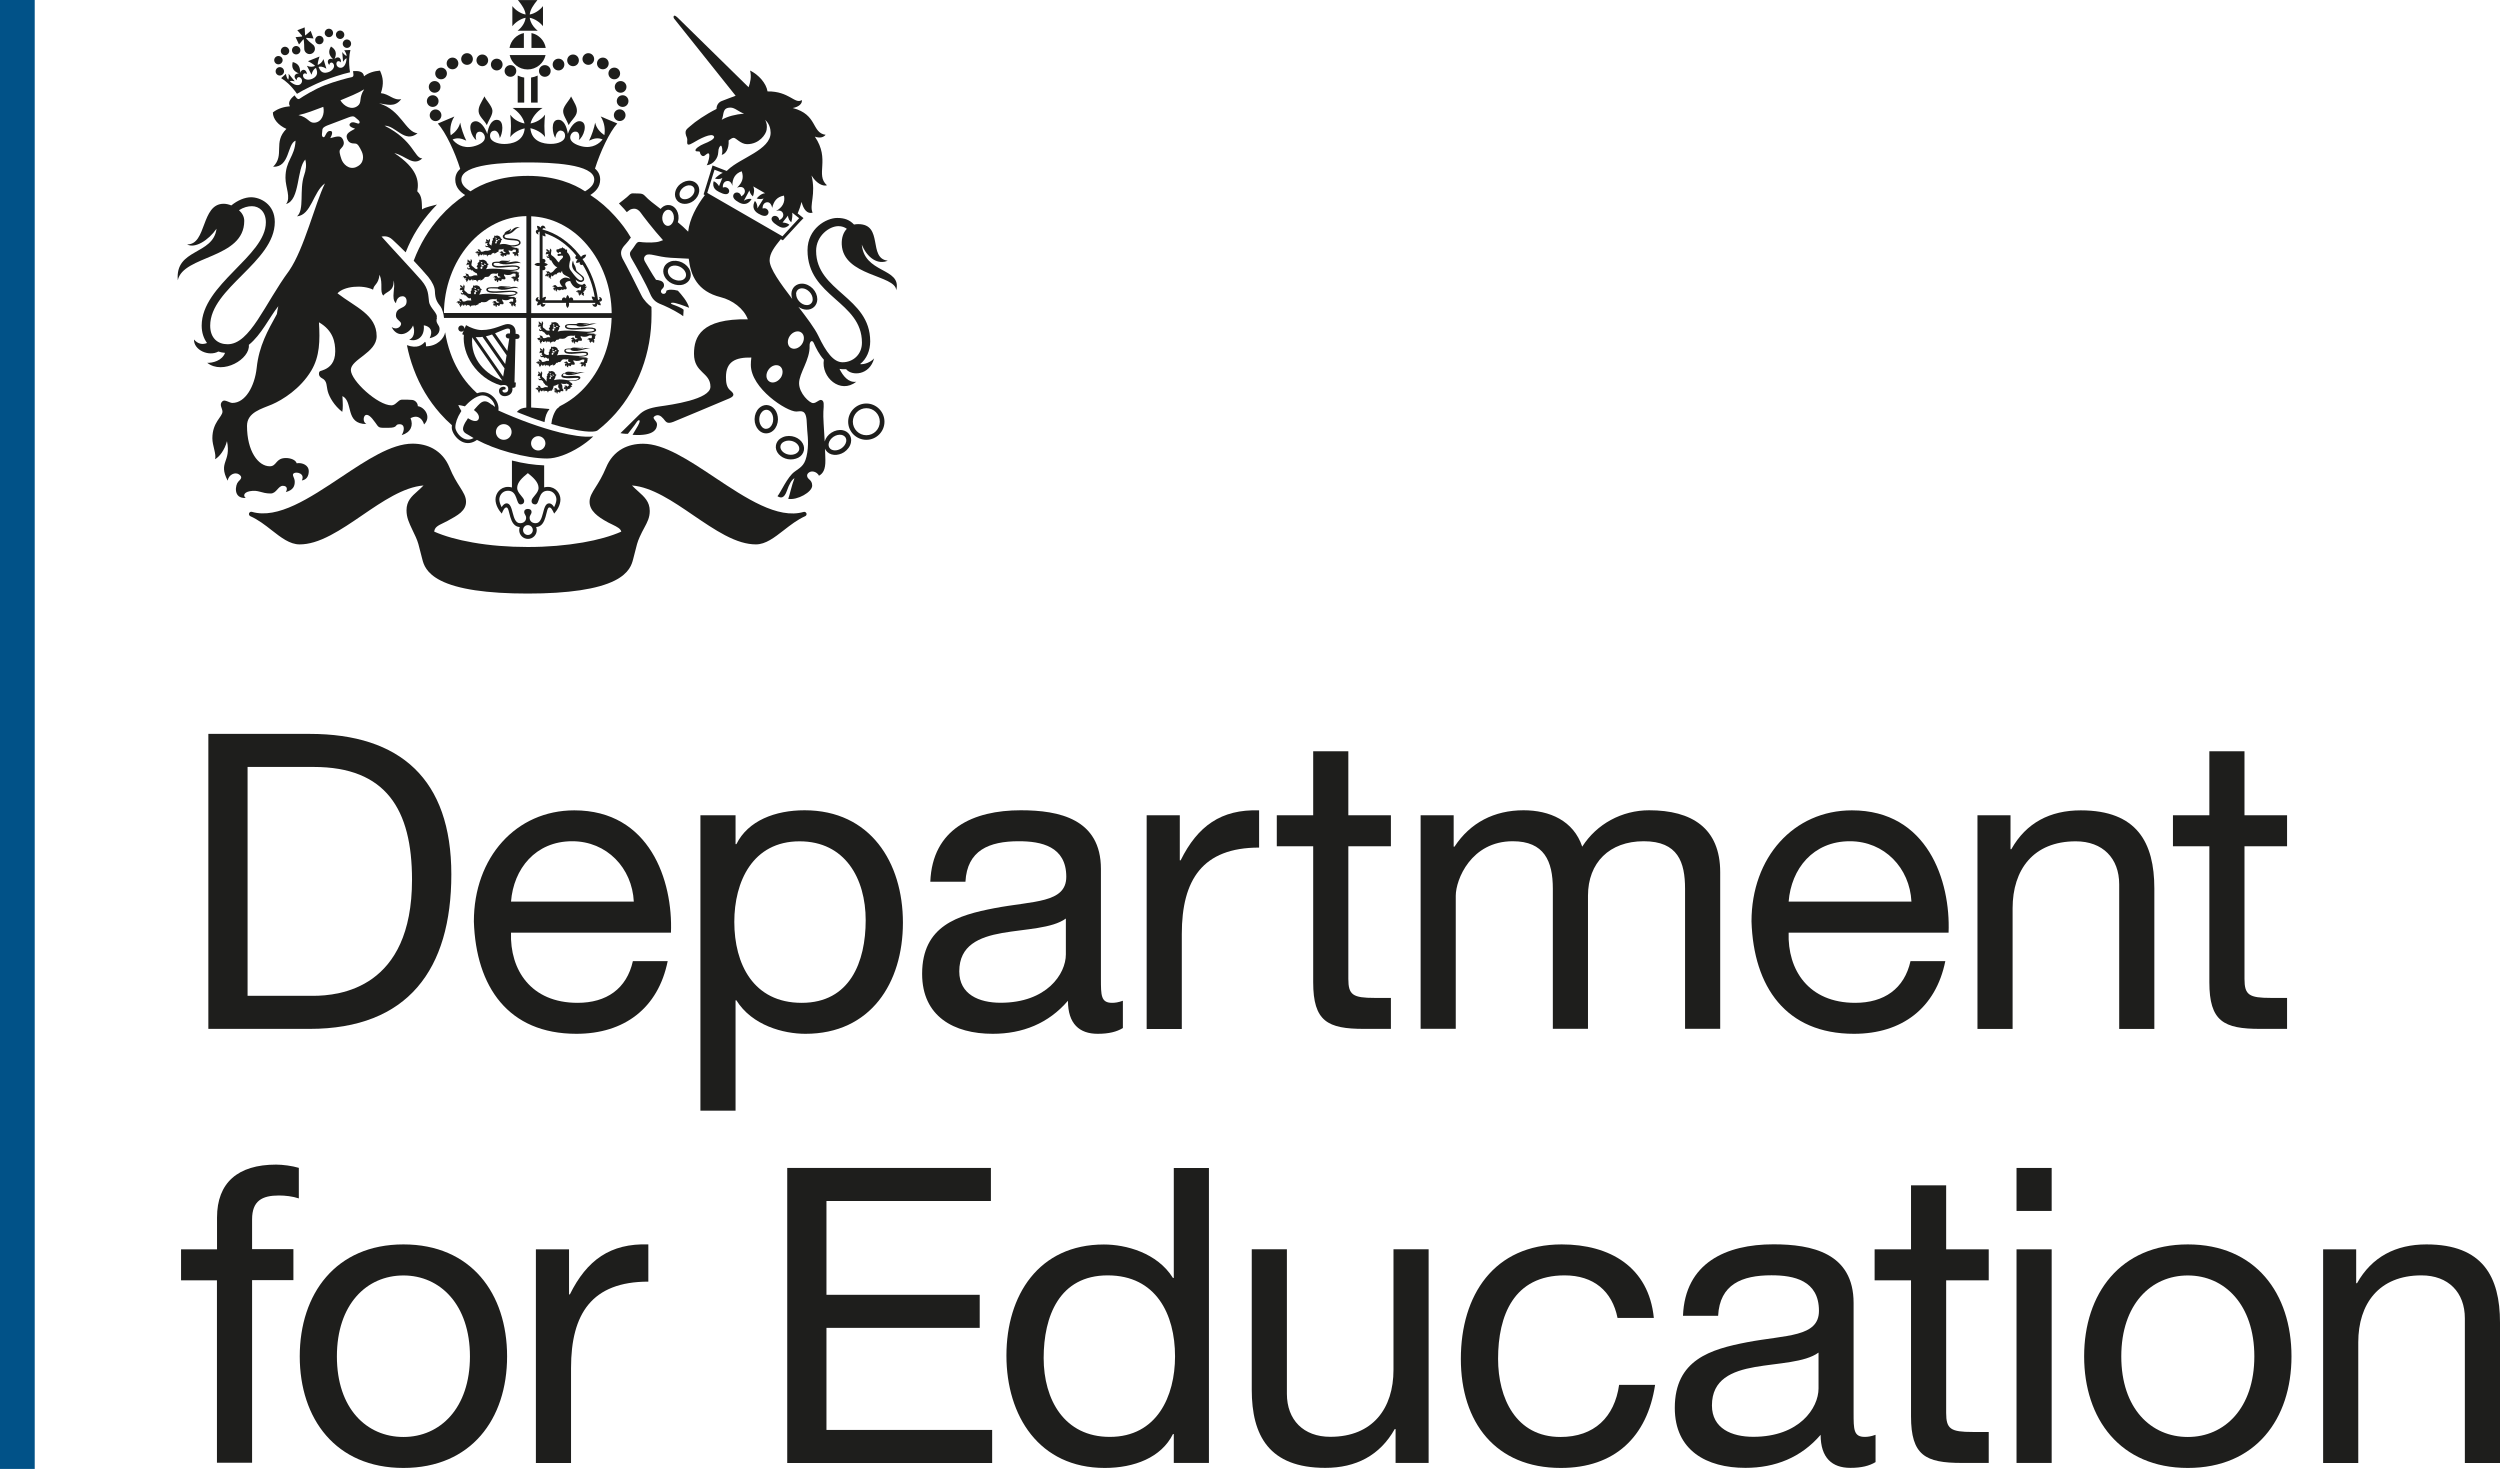 <?xml version="1.0" encoding="UTF-8"?><svg id="Layer_2" xmlns="http://www.w3.org/2000/svg" viewBox="0 0 299.5 175.98"><defs><style>.cls-1{fill:#1e1e1c;}.cls-1,.cls-2{stroke-width:0px;}.cls-2{fill:#015288;}</style></defs><g id="Layer_1-2"><rect class="cls-2" width="4.16" height="175.98"/><path class="cls-1" d="M58.04,11.55c-.4.77-.75,1.22-.7,1.82s.68,1.02.98,1.62c.27-.7.72-1.22.67-1.77-.06-.55-.81-1.27-.94-1.67"/><path class="cls-1" d="M68.41,11.55c.4.77.75,1.22.7,1.82s-.68,1.02-.98,1.62c-.27-.7-.72-1.22-.66-1.77.05-.55.81-1.27.94-1.67"/><path class="cls-1" d="M52.07,11.11c.39,0,.7-.31.7-.7s-.31-.7-.7-.7-.7.31-.7.7.31.7.7.7"/><path class="cls-1" d="M52.54,12.11c0-.39-.32-.7-.7-.7s-.7.31-.7.7.31.7.7.7.7-.31.7-.7"/><path class="cls-1" d="M52.88,13.81c0-.39-.32-.7-.7-.7s-.7.31-.7.7.32.7.7.7.7-.31.7-.7"/><path class="cls-1" d="M55.95,7.77c.39,0,.7-.31.7-.7s-.31-.7-.7-.7-.7.32-.7.7.31.7.7.7"/><path class="cls-1" d="M54.21,8.3c.39,0,.7-.31.7-.7s-.31-.7-.7-.7-.7.31-.7.7.31.7.7.7"/><path class="cls-1" d="M52.84,9.5c.39,0,.7-.31.7-.7s-.31-.7-.7-.7-.7.31-.7.7.31.7.7.7"/><path class="cls-1" d="M57.78,7.93c.39,0,.7-.31.7-.7s-.31-.7-.7-.7-.7.31-.7.7.32.7.7.7"/><path class="cls-1" d="M59.51,8.44c.39,0,.7-.32.7-.71s-.31-.7-.7-.7-.7.31-.7.7.31.71.7.71"/><path class="cls-1" d="M61.15,9.2c.39,0,.7-.31.7-.7s-.31-.7-.7-.7-.7.32-.7.7.31.7.7.7"/><path class="cls-1" d="M73.65,10.41c0,.39.32.7.7.7s.7-.31.7-.7-.31-.7-.7-.7-.7.31-.7.7"/><path class="cls-1" d="M74.59,11.41c-.39,0-.7.31-.7.7s.31.7.7.7.7-.31.7-.7-.31-.7-.7-.7"/><path class="cls-1" d="M74.24,13.1c-.39,0-.7.31-.7.7s.31.7.7.7.7-.31.7-.7-.32-.7-.7-.7"/><path class="cls-1" d="M70.48,7.77c.39,0,.7-.31.7-.7s-.32-.7-.7-.7-.7.32-.7.7.32.7.7.7"/><path class="cls-1" d="M72.22,8.3c.39,0,.7-.31.7-.7s-.31-.7-.7-.7-.7.31-.7.7.31.7.7.7"/><path class="cls-1" d="M73.59,9.5c.39,0,.7-.31.7-.7s-.31-.7-.7-.7-.7.31-.7.7.31.7.7.7"/><path class="cls-1" d="M68.65,7.93c.39,0,.7-.31.7-.7s-.31-.7-.7-.7-.7.31-.7.7.32.7.7.7"/><path class="cls-1" d="M66.91,8.44c.39,0,.7-.32.7-.71s-.31-.7-.7-.7-.7.31-.7.7.31.71.7.71"/><path class="cls-1" d="M64.57,8.5c0,.39.31.7.7.7s.7-.31.7-.7-.31-.7-.7-.7-.7.32-.7.7"/><path class="cls-1" d="M62.02,12.29h.78v-3c-.28-.04-.54-.13-.78-.24v3.24Z"/><path class="cls-1" d="M64.41,9.05c-.24.12-.51.2-.79.24v3h.79v-3.24Z"/><path class="cls-1" d="M62.76,5.74v-1.78c-.88.18-1.57.89-1.72,1.78h1.72Z"/><path class="cls-1" d="M63.67,5.74h1.71c-.15-.89-.83-1.59-1.71-1.78v1.78Z"/><path class="cls-1" d="M61.06,6.6c.22.99,1.1,1.72,2.15,1.72s1.93-.74,2.15-1.72h-4.3Z"/><path class="cls-1" d="M64.42,3.68c-.5-.39-.88-.96-.96-1.55.57.1,1.21.52,1.59,1.01V.73c-.38.5-1.02.91-1.59,1.01.06-.59.43-1.12.92-1.73h-2.33c.49.61.85,1.14.92,1.73-.57-.1-1.21-.51-1.59-1.01v2.41c.38-.49,1.02-.91,1.59-1.01-.07.59-.45,1.16-.96,1.55h2.41Z"/><path class="cls-1" d="M64.48,53.97c-.48,0-.86-.39-.86-.86s.39-.86.86-.86.86.39.86.86-.39.86-.86.86M60.35,52.69c-.52,0-.94-.42-.94-.94s.42-.94.94-.94.94.42.94.94-.42.94-.94.94M58.92,48.49l-.23-.17c-.43-.32-.79-.32-1.17,0-.18.16-.35.35-.51.53l-.24.27.16.13c.45.36.52.76.39.99-.05.09-.13.15-.23.18-.22.06-.54-.02-.86-.22l-.17-.1-.1.17s-.05.08-.08.12c-.04.06-.08.11-.12.18-.19.34-.29.59-.29.8,0,.06,0,.12.02.17.07.25.27.36.44.46l.11.06c.2.13.49.3.7.42-.4.22-.8.24-1.2.05-.6-.29-.99-.99-.99-1.33,0-.52.23-1.19.66-1.86l.06-.1-.06-.11c-.13-.21-.23-.41-.31-.61.23.03.45.07.68.13l.11.03.08-.08c.26-.29,1.19-1.23,2.05-1.23.39,0,.79.2,1.09.54.22.25.36.55.4.84-.12-.08-.26-.19-.39-.29M67,51.79c-2.21-.55-4.83-1.5-7.29-2.61v-.03c.07-.5-.12-1.06-.5-1.49-.38-.43-.88-.68-1.39-.68-.23,0-.45.05-.67.13-.35-.32-.69-.66-1.02-1.04-.93-1.08-1.66-2.35-2.16-3.76-.29-.81-.5-1.64-.64-2.5-.12.71-.92,1.66-2.3,1.68.02-.15,0-.51-.12-.54-.36.4-.91.84-2.16.4.19.97.46,1.93.81,2.86.74,2,1.81,3.78,3.17,5.32.45.51.92.98,1.41,1.41,0,.1-.02.19-.02.28,0,.52.5,1.34,1.22,1.69.59.29,1.22.21,1.8-.21,1.07.57,2.44,1.11,3.91,1.51,1.65.46,3.25.72,4.5.72,1.08,0,2.5-.51,3.9-1.39.56-.36,1.09-.75,1.47-1.12.06-.05.11-.1.15-.14-1.09.15-2.74-.16-4.09-.49"/><path class="cls-1" d="M66.38,60.76c-.16-.3-.39-.46-.59-.46-.9,0-.55,2.38-1.62,2.38-.47,0-.72-.3-.72-.64s.23-.43.23-.7-.21-.37-.44-.37-.44.1-.44.37.23.37.23.7-.25.64-.72.64c-1.07,0-.72-2.38-1.62-2.38-.2,0-.43.17-.59.46-.18-.34-.28-.68-.28-.93,0-.43.34-1.04,1.04-1.04,1.2,0,.92,1.64,1.5,1.64.26,0,.44-.15.44-.4,0-.47-.84-.91-.84-1.58s.61-1.23,1.28-1.77c.67.54,1.28,1.1,1.28,1.77s-.84,1.11-.84,1.58c0,.25.18.4.44.4.58,0,.29-1.64,1.5-1.64.7,0,1.04.6,1.04,1.04,0,.25-.1.59-.28.93M63.24,64.09c-.32,0-.58-.26-.58-.59s.26-.59.58-.59.59.26.59.59-.26.59-.59.59M65.63,58.33c-.16,0-.31.02-.44.06v-2.64c-1.15-.04-2.51-.23-3.86-.58v3.23c-.15-.05-.3-.07-.47-.07-.93,0-1.5.78-1.5,1.5,0,.68.4,1.31.75,1.7.17-.41.33-.74.56-.74.46,0,.25,2.29,1.6,2.35-.04.11-.07.23-.07.37,0,.58.47,1.05,1.05,1.05s1.05-.47,1.05-1.05c0-.13-.02-.25-.07-.37,1.34-.06,1.12-2.35,1.58-2.35.23,0,.37.31.58.74.35-.39.75-1.02.75-1.7,0-.72-.57-1.5-1.5-1.5"/><path class="cls-1" d="M96.61,61.5c-.05-.14-.2-.21-.34-.17-3.09.9-6.93-1.66-10.64-4.13-3.12-2.08-6.07-4.04-8.59-4.04-.93,0-1.77.2-2.48.59-.88.49-1.54,1.26-1.96,2.28-.43,1.03-.87,1.74-1.23,2.31-.43.68-.74,1.17-.74,1.78,0,.5.21.95.64,1.38.36.36.87.71,1.62,1.11.16.08.32.16.47.23.61.3.99.5,1.07.85-1.22.54-2.81.99-4.6,1.3-2.03.35-4.25.54-6.6.54s-4.57-.18-6.6-.54c-1.8-.31-3.38-.76-4.61-1.3.05-.52.43-.72,1.1-1.04.16-.08.32-.15.48-.24.61-.33,1.19-.65,1.59-1,.43-.39.64-.8.64-1.3,0-.61-.31-1.1-.74-1.78-.36-.57-.81-1.27-1.23-2.31-.42-1.03-1.09-1.79-1.97-2.28-.71-.39-1.54-.59-2.47-.59-2.53,0-5.48,1.96-8.6,4.04-3.71,2.47-7.54,5.03-10.64,4.13-.14-.04-.29.03-.34.17s.02.29.15.35c.94.42,1.77,1.06,2.57,1.69,1.11.87,2.17,1.69,3.33,1.69,1.1,0,2.28-.35,3.71-1.1,1.24-.65,2.54-1.53,3.78-2.38,2.44-1.67,4.97-3.39,7.36-3.58-.25.26-.5.48-.72.68-.71.63-1.32,1.18-1.32,2.29,0,.87.3,1.49.71,2.36.12.25.26.53.4.85.27.59.38,1.07.54,1.72.07.28.15.6.25.97.15.57.44,1.63,2.19,2.52,2.04,1.04,5.55,1.56,10.43,1.56s8.39-.53,10.43-1.56c1.76-.89,2.04-1.96,2.19-2.52.1-.38.18-.69.25-.97.16-.65.27-1.13.54-1.72.19-.43.38-.79.55-1.1.37-.69.66-1.23.66-2.02,0-1.11-.64-1.69-1.38-2.35-.24-.21-.49-.44-.75-.71,2.4.19,4.92,1.91,7.36,3.58,1.25.85,2.54,1.73,3.78,2.38,1.43.75,2.62,1.1,3.71,1.1,1.16,0,2.21-.82,3.33-1.69.8-.62,1.63-1.27,2.57-1.69.14-.06.2-.21.15-.36"/><path class="cls-1" d="M63.64,37.5v-11.59c1.21.06,2.38.35,3.49.9,1.2.59,2.28,1.44,3.2,2.53s1.65,2.35,2.16,3.76c.51,1.4.77,2.88.79,4.41h-9.64ZM63.23,21.07c-3.29,0-5.55.97-6.87,1.85-.76-.45-1.09-.89-1.09-1.42,0-1.87,5.28-2.04,7.96-2.04h0c2.68,0,7.96.17,7.96,2.04,0,.52-.33.97-1.1,1.42-1.32-.88-3.58-1.85-6.87-1.85M63.05,37.5h-9.87c.02-1.53.28-3.01.79-4.41.51-1.41,1.24-2.67,2.16-3.76.92-1.08,2-1.93,3.2-2.53,1.18-.58,2.44-.89,3.73-.91v11.61h-.01ZM78.03,36.76c-.34-.25-.9-.77-1.19-1.38-.37-.76-1.9-3.78-2.14-4.18-.2-.33-.3-.63-.3-.9,0-.32.16-.57.33-.8.12-.15.45-.48.58-.67.1-.15.18-.27.27-.36-.56-.96-1.13-1.7-1.86-2.52-.9-1.01-1.91-1.88-3-2.59.59-.38,1.18-.93,1.18-1.85,0-.54-.22-.97-.62-1.31.62-1.98,1.73-4.37,2.67-5.41l-1.99-.84c.51.79.55,1.7.44,2.24-.52-.36-.96-.85-1.1-1.5-.1.6-.43,1.58-.73,2.16.57-.27,1.03-.39,1.62-.15-.33.45-1.19,1.15-2.5.83-.71-.17-1.41-.54-1.38-1.09.02-.32.26-.72.7-.67.43.04.46.7.32,1,.57-.32,1.16-1.99.27-2.23-.7-.19-1.34.77-1.57,1.5-.13-.89-.5-1.74-1.2-1.69-.91.06-.62,1.75-.3,2.18.06-.59.38-.91.65-.89.24.02.56.19.51.73-.06.54-.82.87-1.7.87s-2.31-.26-2.45-1.88c.54.1,1.4.51,1.76,1.06-.11-.98-.11-1.68,0-2.69-.45.64-1.21.97-1.74,1.06.15-.69.75-1.43,1.44-1.86h-3.6c.7.44,1.29,1.16,1.44,1.86-.53-.09-1.27-.42-1.71-1.05.11,1.02.11,1.71,0,2.69.36-.54,1.19-.95,1.73-1.05-.14,1.61-1.61,1.87-2.45,1.87s-1.64-.33-1.7-.87c-.05-.54.27-.71.51-.73.27-.02.59.29.65.89.32-.43.61-2.12-.3-2.18-.7-.05-1.07.8-1.2,1.69-.23-.74-.87-1.69-1.57-1.5-.89.25-.3,1.91.27,2.23-.14-.29-.11-.95.32-1,.44-.04.68.35.7.67.03.55-.67.92-1.38,1.09-1.3.31-2.15-.37-2.49-.83.59-.25,1.06-.13,1.64.14-.3-.58-.63-1.56-.73-2.16-.15.66-.6,1.16-1.13,1.52-.12-.54-.08-1.46.43-2.25l-1.98.84c.95,1.05,2.06,3.44,2.68,5.43-.38.34-.59.77-.59,1.29,0,.92.59,1.47,1.18,1.85-1.09.71-2.09,1.58-2.99,2.59-1.36,1.52-2.43,3.3-3.17,5.28.28.28,1.46,1.58,1.74,1.93.5.62.79,1.25.8,1.73.03.9.22,1.25.7,1.86.15.19.37.89.39,1.33h9.86v10.74c-.39.03-.8.12-1.13.53,1.14.46,2.22.87,3.31,1.21.1-.71.25-1.14.6-1.57,0,0-1.43-.14-2.2-.18v-10.73h9.64c-.04,1.47-.3,2.9-.78,4.25-.51,1.41-1.24,2.67-2.16,3.76-.92,1.09-2,1.93-3.2,2.53-.19.09-.19.23-.38.31-.17.18-.34.5-.48.87-.12.32-.17.55-.22.98.45.14.7.21,1.13.32,3.39.85,4.22.6,4.41.45h0c.76-.59,1.47-1.26,2.13-2,1.36-1.54,2.42-3.32,3.17-5.32.77-2.06,1.16-4.25,1.16-6.5,0-.41.01-.55-.01-.95"/><path class="cls-1" d="M69.03,30.62c-.09.08-.12.19-.1.27.03.1.11.18.29.19-.11.09-.19.22-.22.4.18.03.34-.03.45-.1-.04.17.02.27.1.33.06.05.16.05.26,0,.73,1.18,1.23,2.53,1.44,3.91-.09-.06-.21-.1-.36-.1,0,.2.09.35.19.45h-2.41c.02-.15-.06-.29-.16-.32-.1-.04-.21-.02-.32.11,0-.14-.06-.29-.19-.42-.13.13-.18.29-.19.42-.11-.13-.23-.15-.33-.11-.1.03-.17.17-.16.32h-2.06c.08-.1.14-.23.15-.41-.18,0-.31.06-.41.15v-3.34c.16.03.3-.05.33-.16.03-.1.02-.21-.12-.33.14,0,.29-.06.42-.19-.14-.13-.28-.18-.42-.19.14-.11.15-.23.12-.33s-.17-.18-.33-.16v-2.82c.09.07.21.13.35.14.01-.16-.03-.3-.1-.4.64.21,1.26.51,1.86.91.7.47,1.34,1.06,1.9,1.75M71.74,35.58c.17.11.11.38-.1.35-.21-1.75-.86-3.46-1.85-4.89l.03-.03c.19-.07.36-.22.41-.5-.3-.04-.51.11-.62.27-.07-.09-.14-.18-.21-.27-.61-.78-1.32-1.43-2.09-1.96-.73-.49-1.51-.85-2.32-1.06.01-.19.26-.22.35-.05.03-.31-.23-.46-.39-.4-.08.03-.16.1-.17.24-.09-.12-.24-.21-.44-.23-.01.2.05.35.14.46-.13,0-.21.05-.26.13-.08.14.02.43.33.45-.15-.12-.08-.35.1-.34v3.77c-.19-.06-.42-.03-.63.16.21.2.44.22.63.16v4.09c-.2.02-.26-.24-.09-.35-.31,0-.44.28-.37.42.05.09.14.16.31.15-.09.1-.16.25-.16.43.19,0,.33-.07.43-.16-.01.17.06.26.15.31.14.07.42-.06.42-.37-.11.15-.35.11-.35-.08h2.84c-.05.18-.03.42.16.62.2-.21.22-.44.16-.62h3.17c.02.2-.23.25-.35.1,0,.31.29.43.43.36.1-.05.16-.14.14-.32.1.09.25.15.43.15-.01-.19-.08-.33-.18-.43.18,0,.27-.06.31-.16.06-.15-.07-.42-.38-.41"/><path class="cls-1" d="M70.07,34.57c.12-.06.22-.15.26-.24-.14.05-.24-.02-.27-.03.09-.06.21,0,.09-.17-.11-.18-.19-.18-.3-.05-.12.12-.88-.03-.88-.61.05.1.15.17.26.22.03.02.06.03.09.05.03,0,.06.01.1.02.08.02.15.04.22.03h.04v-.02c.16-.03.28-.13.3-.3.03-.31-.27-.46-.6-.74-.13-.11-.23-.2-.31-.28-.11-.23-.04-.43-.33-.85-.02-.1-.04-.21-.09-.37-.15.27-.22.79.18,1.22.32.35,1,.69.98.99,0,.07-.07.13-.18.15-.03,0-.06,0-.09-.01-.02,0-.04,0-.06-.02-.05-.01-.1-.03-.14-.07-.07-.04-.15-.1-.24-.19-.28-.27-.54-.65-.71-.87-.32-.4-.17-.8-.12-1.13.22-.31-.13-.94-.35-1.09,0,0,.05-.14-.01-.33-.04.04-.14.03-.19.02-.06-.12-.08-.14-.16-.15-.14-.02-.13-.1-.15-.15-.08.07-.11.14-.19.15-.11,0-.16,0-.2.04-.08.06-.11.09-.24.08-.13,0-.13.07-.12.17.01.06.02.15.09.18,0,0,.02.01.04.02l.1.12.07-.13c.05-.05.22-.06.25.05.02.08.04.11-.07.12-.11.02-.17.02-.28.02-.07,0-.07.1-.07.16,0,.07.09.11.24.07s.42-.07.42.06c0,.34-.39.33-.48.74-.1-.07-.19-.14-.24-.22-.05-.1-.15-.23-.29-.36-.08-.08-.19-.18-.29-.24-.14-.08-.14-.15-.14-.29,0-.12.05-.23.05-.34,0-.01-.02-.07-.03-.1-.03-.08-.13-.13-.19-.12.03.02.07.05.07.12-.03.02-.05.06-.06.07-.03.03-.04.08,0,.12v.09s-.01.01-.02,0c-.03-.09-.07-.21-.15-.22h-.06v-.02c0-.09-.1-.16-.21-.05.02,0,.07.01.08.03-.01.03-.02.09-.02.09,0,.09.06.13.16.13t.03.02s0,.03.01.04t-.02,0c-.16-.07-.22,0-.23.07v.07c-.06.04-.07.12.03.18,0-.03,0-.08.03-.1,0,0,.02,0,.02-.01.01.02.04.04.04.04.01,0,.04,0,.09-.03.01,0,.03-.01.04,0s.03.02.05.03v.02c-.1.1-.08.19.04.22-.06.11-.24.07-.23-.1-.13.22.09.37.27.29,0,.07,0,.23.03.23,0-.01.01-.04.04-.04t.01.02c0,.05.02.11.1.12-.01-.03,0-.05.02-.07.03.05.06.11.09.15.09.16.27.57.68.74-.21.12-.35.3-.48.46-.11.11-.28.23-.39.17-.05-.03-.06-.07-.12-.12-.05-.03-.1-.04-.13-.04,0,0-.04.01-.07.03-.07-.03-.18,0-.21.06.04,0,.09-.02.15.02v.07c0,.05.04.11.25.09.01,0,.04,0,.03.02-.03.02-.06.05-.11.03-.1-.02-.14-.1-.21-.01,0,0-.02.03-.04.06h-.02c-.08.03-.16.19-.06.26,0-.03,0-.09.06-.13.02.02.04.04.04.05.06.09.13.14.27-.07.02-.02.02,0,.02,0,0,.1-.1.24.02.26h.06v.02c.02.11.18.14.24.11-.04-.02-.11-.05-.13-.14h.06c.08-.08-.02-.17.02-.23,0-.02.02-.01.03,0,.03.04.09.14.2.08.06-.04.08-.09.08-.14.14-.06.27-.11.37-.07-.02-.07.07-.18.22-.22s.22,0,.27.05c.01-.07.07-.17.15-.26-.02.6.79.59.98.95-.25-.1-.52-.16-.67-.13-.2.04-.54.22-.59.45-.03.18.16.51.35.64-.23.04-.32-.03-.53.03h-.02c-.18.02-.21-.3-.43-.22-.01,0-.05.03-.06.04h0c-.08,0-.2.1-.18.19.02-.03.07-.07.14-.08v.04s0,.07.08.07c.05,0,.06-.02.09-.02.01,0,.02.01.02.03,0,.08-.27-.05-.22.18,0,0,.03.05.04.06,0,.07.05.14.17.1-.02-.02-.07-.05-.06-.08h.05s.02,0,.03-.04c0,0,0-.01.01-.01s.02.01.02.02-.02.03-.02.05c0,0,.01.06.02.07,0,.08.11.17.23.09-.03,0-.11-.02-.12-.06.02,0,.05-.02.06-.02.02-.01.02-.05.02-.08t.02-.02h.06s.03,0,.04.02c.03.05.09.1.17.07.05-.02.06-.04.07-.06.03.02.06.04.1.06-.02-.09.04-.16.23-.03l.14-.11s.18.08.25,0c.11-.1.05-.1.05-.2-.08-.18-.12-.16-.16-.34-.06-.3.36-.47.6-.42.05.19.32.69.76.84.28.1.39-.21.48-.17.02,0,.04.04.05.08-.02.13,0,.26-.03.33s-.18,0-.28,0c-.06,0-.1.04-.11.05-.08.01-.18.09-.18.19.03-.02.09-.07.16-.08v.04c.01.12.15.16.22.08,0-.02.04,0,.02.01-.07.05-.19.17-.09.21,0,0,.04.02.06.03,0,.08.05.15.11.16-.02-.04-.03-.06,0-.14h.06c.08,0,.04-.14.13-.19.01-.01.02,0,.02,0-.03.08-.04.19.03.21,0,0,.03,0,.06.01.02.07.1.11.21.06-.02-.01-.08-.04-.1-.07.02-.03.05-.06.06-.07.06-.18-.1-.18-.1-.26,0-.09.18-.03.18-.21v-.03c.09-.05.18-.1.18-.17-.11,0-.21-.03-.23-.04h0l.08.02Z"/><path class="cls-1" d="M61.09,39.95h-.13c-.15-.02-.35.05-.37.26-.02.21.13.32.32.34h.1s0,.09-.02.14c-.04.29-.12.78-.21,1.35l-1.47-2.11c.69-.27,1.25-.57,1.54-.57.24,0,.29.12.24.6M60.53,43.62l-2.32-3.33c.26-.06.51-.13.74-.22l1.74,2.49c-.05.35-.11.71-.17,1.06M60.28,45.12l-3.29-4.73h.3c.17,0,.34,0,.51-.04l2.64,3.78c-.06.37-.11.7-.16.97M56.57,40.41l3.61,5.19c-1.93-.75-3.85-2.48-3.61-5.19M61.94,40h-.17v-.17c.02-.58-.32-1.01-.95-1.01-.55,0-1.62.72-3.12.72-.64,0-1.4-.31-1.87-.59l-.19.45v-.04c0-.2-.16-.37-.37-.37s-.37.17-.37.37.16.37.37.37c.12,0,.22-.06.29-.14l-.19.45c.06.03.13.06.2.08-.22,2.27,1.46,5.17,4.43,6.05.44-.12.89-.05.89.43,0,.29-.15.43-.41.43-.18,0-.29-.1-.29-.22,0-.2.35-.08.38-.22.05-.18-.07-.26-.27-.26s-.52.14-.52.48c0,.41.32.65.68.65.33,0,1.02-.19.93-1,.16,0,.34-.02.38-.17l.03-.46-.16-.02.12-5.21h.12c.19.02.36-.06.37-.27s-.15-.31-.31-.32"/><path class="cls-1" d="M59.31,29.02s.04-.07.06-.07c.04,0,.06,0,.07-.05.02-.04-.02-.06-.06-.09.04-.01.06-.03.04-.05-.03-.03-.07.02-.08,0,0-.02.03-.04.04-.05.02-.02.03-.01.06,0l.19.09s.04.02.04.05c0,.02,0,.05,0,.06-.02,0-.02-.06-.05-.06s-.03.02,0,.07c-.05-.02-.09-.04-.11,0s0,.06,0,.09c.02.02,0,.05,0,.09,0,.04-.07.1-.13.07-.07-.03-.06-.11-.04-.15M59.54,28.54c-.03.06-.1.1-.15.05-.05-.05,0-.06-.05-.16.06.04.17.11.2.11M59.68,28.62s.16.08.23.09c-.1.02-.08.07-.15.06-.06,0-.1-.09-.08-.15M59.17,28.75h0,0M61.32,29.54c.7,0,1.05-.23,1.05-.45,0-.78-1.93-.3-1.93-.77,0-.08.06-.15.14-.21h.03c.97-.09.99-.76,1.68-.9-.84-.12-.95.54-1.31.57.19-.09.26-.32.24-.4-.17.23-.55.25-.75.51-.03.04-.05.09-.03.14-.13.08-.21.17-.21.28,0,.74,1.96.23,1.96.77,0,.19-.34.31-.88.31-.4,0-.69-.29-1.45-.1,0-.12.25-.36.16-.48.07-.03.12-.09.12-.15-.04-.04-.1-.06-.14-.07.02-.04,0-.08-.04-.1,0,0-.02-.09-.04-.1-.03-.02-.09-.08-.17-.12-.08-.04-.14-.04-.17-.05-.02,0-.1.01-.11.01-.05,0-.09,0-.1.05-.04-.04-.09-.05-.14-.06-.03.07-.04.12-.02.21-.07,0-.15.18-.21.17.02.05.05.07.07.08-.06.11-.08.23-.15.24.02.02.04.04.05.06-.06.16-.09.35-.1.45h0s-.09-.09-.16-.12c-.11-.07-.11-.12-.09-.23.02-.1.08-.19.09-.27,0-.01,0-.07-.02-.09,0-.06-.1-.11-.15-.1.03.02.05.04.05.1-.02.02-.05.04-.06.05-.03.03-.04.07,0,.1v.02s0,.02,0,.04c0,.02,0,0,0,0-.02-.07-.04-.17-.1-.18h-.05c0-.08-.07-.14-.18-.06.02,0,.06,0,.07.03-.02.02-.03.06-.03.07-.02.07.04.1.12.11h.03v.03s0,.01,0,.01c-.14-.06-.2,0-.22.05v.06s-.08.09,0,.15c0-.02,0-.07.04-.08h.02s.03.03.03.03c0,0,.04,0,.09-.02h.03s.02.02.04.03v.02c-.11.08-.11.16.02.19,0,0,.02,0,0,.02-.03.16-.26.12-.23-.03-.15.18.05.32.23.23h.02s.02.06.05.06c0,0,0-.04.04-.04t0,.02s0,.1.07.1c0-.03,0-.06.03-.06s.08.13.18.25c-.15.07-.42.13-.44.13-.04,0-.27-.02-.34.02-.11.06-.38.16-.46.04-.03-.04-.02-.08-.05-.14-.03-.04-.06-.07-.09-.07h-.07c-.04-.05-.15-.06-.18-.02.03,0,.07.01.1.07,0,.02-.03.05-.03.06-.02.03,0,.09.16.15,0,0,.02.02,0,.03-.03.01-.06.02-.1,0-.07-.05-.08-.13-.16-.08,0,0-.03.01-.05.03h-.02c-.07,0-.2.09-.14.17,0-.02.04-.07.09-.08,0,.02,0,.05.02.05.02.09.06.16.23.04.02-.01.02,0,.02.01-.04.08-.16.15-.07.21,0,0,.02.02.04.03v.02c-.02.1.09.17.15.17-.03-.02-.07-.07-.06-.15.02,0,.05.01.05.01.08-.03.05-.14.09-.17,0-.01.02,0,.02,0,0,.04.02.14.13.13.1-.01.14-.1.14-.15h0s.07.05.05.1c.02,0,.06-.04.07-.07.02.05.03.12-.04.18.04-.01.14-.06.17-.18.02.02.03.04.04.06h0s.1.02.21,0c0,0,.02,0,0,.01,0,.04,0,.08,0,.1,0-.01.03-.05.04-.05.03,0,0,.1.06.17.02-.26.16-.16.33-.26.02-.01.02,0,.02,0,0,.03-.03.06-.07.09.06,0,.2-.06.2-.15,0-.02.05-.05.11-.09.06.01.15-.02.19-.09,0,.03.04.1,0,.13.17.01.35-.18.42-.2.37-.08-.23-.34.52-.3.06,0,.17-.04.22-.08-.06.11-.06.34.06.36.05,0,.15.04.19.08v.02c-.07,0-.14.03-.16.04-.18.12-.18-.26-.37-.19,0,0-.04.03-.05.04-.08,0-.18.09-.16.17.02-.02.06-.06.12-.07v.04s0,.06.07.06c.04,0,.05-.02.08-.02,0,0,.02,0,.02.02,0,.07-.23-.04-.19.16,0,0,.02.05.03.06,0,.06.04.12.15.09-.02-.02-.06-.04-.05-.07h.05s.02,0,.02-.03h0s.02,0,.02.02c0,.01-.02.02-.02.04,0,0,0,.05.02.06,0,.07.09.14.2.07-.03,0-.09-.02-.1-.05.02,0,.04-.02.05-.02.02-.01.02-.04.02-.07,0-.02,0-.02.02-.02h.05s.03,0,.04.01c.02.05.07.09.14.06.13-.04.02-.15.12-.17.02,0,.05-.01.08,0,.1.02.25.02.27-.03.02-.05,0-.23-.09-.29-.06-.03,0-.11-.06-.2.11.05.22.09.37.09.27,0,0-.04.13-.11.13-.09.29-.04.33-.04s.06.02.06.06c-.03.14,0,.16-.02.22s-.14,0-.22,0c-.05,0-.08.03-.08.03-.07.02-.15.08-.14.15.02-.02.06-.05.12-.06v.03c0,.1.12.13.18.06,0-.01.04,0,.02.01-.06.04-.15.13-.07.17,0,0,.03.01.05.02,0,.06.04.12.09.13-.02-.03-.02-.05,0-.12h.05c.06,0,.03-.12.1-.15,0,0,.02,0,0,0-.02.07-.04.15.03.17,0,0,.03,0,.05.01.02.05.08.09.16.05-.02,0-.06-.03-.07-.05.02-.02.04-.05.04-.06.04-.15-.08-.15-.08-.21,0-.07.14-.03.14-.17,0-.02,0-.07-.06-.09h0s.08.01.1-.04c-.1,0-.07-.08-.09-.14v-.02s.06-.07.05-.15c-.04.05-.15.1-.16,0,0,0,0-.08-.12-.06-.18.02-.27-.08-.61-.11-.02,0-.04-.02,0-.02"/><path class="cls-1" d="M57.56,32.05s.04-.09.07-.09c.04,0,.07,0,.09-.05s-.03-.08-.08-.11c.05-.01.08-.04.05-.06-.03-.03-.08.02-.09,0,0-.03.03-.04.04-.06.02-.02.04-.02.07,0l.22.1s.05.03.05.05c0,.03,0,.07-.02.08-.02,0-.02-.07-.06-.08-.04,0-.04.03,0,.08-.05-.02-.1-.04-.13,0-.02.04,0,.07.02.11.02.02,0,.06,0,.11-.02.05-.08.12-.16.08-.08-.04-.07-.13-.05-.17M57.82,31.48c-.03.06-.11.11-.17.05-.06-.06,0-.08-.06-.19.07.05.19.13.23.13M57.99,31.56s.19.09.27.11c-.13.02-.09.08-.17.07-.08,0-.11-.11-.1-.18M62.29,32.14c0-.21-.24-.35-.92-.35s-2.24.26-2.24-.13c0-.19.3-.18.67-.15.03.03.07.06.15.08.89.26,1.94-.21,2.47-.06-.63-.48-1.16.02-1.84-.13.39,0,.53-.11.55-.22-.31.2-.89-.1-1.25.12-.02.01-.04.03-.06.05-.49-.01-.89-.01-.89.31,0,.69,1.85.29,2.43.29s.7.06.7.17c0,.16-.58.21-.9.21-.5,0-2.01-.26-2.93-.08.07-.15.24-.34.15-.45.08-.03.14-.1.14-.17-.05-.05-.11-.07-.17-.08.03-.04,0-.09-.04-.12,0-.01-.02-.11-.05-.12-.03-.03-.1-.09-.2-.14-.1-.05-.17-.05-.21-.06-.02,0-.12.02-.12.02-.05,0-.11,0-.12.05-.04-.04-.1-.06-.16-.07-.04.07-.05.14-.02.24-.08,0-.17.22-.25.19.03.06.05.08.08.09-.07.12-.1.27-.18.27.05.07.09.1.12.1,0,.09,0,.19-.02.26l-.15-.05h-.04s-.04,0-.06-.02c.02,0,.04,0,.06.01l-.08-.03c-.08-.06-.17-.18-.3-.26s-.14-.14-.13-.28c0-.12.07-.23.07-.34,0-.02-.02-.08-.03-.11,0-.08-.11-.13-.18-.12.03.03.07.05.07.12-.03.02-.05.05-.06.06-.02.03-.04.08,0,.12v.02s0,.03,0,.05c0,.02,0,0,0,0-.03-.09-.06-.21-.14-.21h-.06c0-.1-.09-.17-.2-.06.02,0,.06,0,.08.04,0,.02-.03.08-.03.09,0,.09.05.12.15.12.02,0,.03,0,.03.02v.04s0,.01-.02,0c-.15-.07-.22,0-.23.08v.06c-.06.04-.08.12.02.19,0-.03,0-.09.04-.1,0,0,.02,0,.02-.01,0,.02.03.04.04.04s.04,0,.09-.03c0,0,.02-.01.04,0,0,0,.03.02.04.03,0,0,0,.02,0,.03-.11.1-.1.2.04.23.02,0,.02.01.02.03-.02.2-.28.16-.26-.04-.15.22.09.39.28.28,0-.01.02,0,.02,0,0,.04.03.07.06.07,0-.01,0-.04.05-.04v.02c0,.05.02.11.09.12,0-.04,0-.08.03-.08.04,0,.12.15.27.24.13.05.22.2.3.11-.02.13.11.29.08.29-.04,0-.4-.03-.48.02-.13.07-.45.18-.54.05-.03-.05-.02-.09-.06-.16-.03-.05-.07-.08-.1-.08h-.07c-.05-.05-.17-.06-.22-.02.04,0,.08.02.12.08l-.03.06s0,.11.19.18c0,0,.03.02,0,.03s-.07.02-.11-.01c-.08-.06-.09-.15-.19-.1,0,0-.04.02-.06.03h-.02c-.09,0-.23.1-.17.2,0-.02.04-.08.11-.09,0,.03.02.05.02.07.02.1.06.18.27.04.02-.02.02,0,.02.01-.05.09-.19.18-.08.25,0,0,.02.02.05.04v.02c-.02.12.11.21.17.21-.03-.03-.08-.09-.06-.18.02,0,.06.01.06.01.1-.04.06-.16.11-.2.02-.02.03,0,.03,0,0,.05.03.17.15.15.11-.01.17-.1.16-.17,0,0,0-.01,0,0,.04.02.07.07.06.13.02,0,.07-.04.09-.09.02.06.03.13-.05.21.04-.02.17-.08.19-.2.02.02.04.04.04.07h0s.12,0,.24-.01c0,0,.02,0,.02.01-.02.04-.02.09,0,.12,0-.02.03-.06.05-.06.03,0,0,.12.07.19.02-.31.19-.19.38-.31.02-.01.02,0,.02.01,0,.04-.03.07-.08.1.21.04.54-.28.59-.41.09,0,.16-.02.2-.02.6.05.18-.55,1.16-.37.06,0,.18-.06.24-.11-.07.12-.07.39.06.41.06.01.18.05.23.1.02.01,0,.01,0,.02-.07,0-.16.03-.19.04-.2.14-.21-.31-.43-.22,0,0-.05.03-.06.04-.08,0-.2.1-.18.19.03-.03.07-.07.14-.08v.05s0,.07.08.07c.04,0,.05-.02.08-.02.02,0,.03,0,.03.02,0,.08-.28-.05-.22.18,0,0,.03.05.04.07,0,.07.05.14.17.1-.02-.01-.06-.04-.06-.08h.06s.02,0,.03-.04h0s.02,0,.02.02c0,.01,0,.03,0,.05,0,0,0,.06.02.07,0,.08.11.17.23.09-.03,0-.11-.02-.12-.06.03,0,.06-.03.06-.03.02-.02.03-.05.03-.09,0-.02,0-.02.02-.02h.06s.04,0,.04.02c.02.05.09.1.17.07.15-.05.03-.18.14-.21h.08c.12.03.29.03.32-.03s.02-.26-.11-.34c-.07-.04,0-.13-.06-.23.13.05.26.1.43.1.32,0,.4-.04.54-.13.15-.09.33-.04.38-.04.04,0,.07.02.06.08-.04.16.02.18-.02.26-.03.06-.17,0-.26,0-.06,0-.1.03-.1.04-.08.02-.17.08-.16.18.02-.02.08-.07.14-.08v.04c0,.11.13.15.21.08,0-.01.04,0,.02.02-.07.05-.18.15-.08.19,0,0,.03.02.06.03,0,.07.04.14.1.15-.02-.04-.03-.06,0-.14h.06c.07,0,.04-.14.12-.18,0,0,.02,0,0,0-.03.08-.04.18.03.2,0,0,.03,0,.06.01.02.06.1.11.19.06-.02,0-.07-.03-.08-.07.02-.03.05-.06.05-.08.05-.17-.1-.17-.1-.24,0-.08.17-.03.17-.2,0-.03,0-.09-.07-.11h0s.1,0,.12-.06c-.13,0-.09-.1-.1-.16v-.03s.07-.08.06-.18c-.04.06-.18.12-.2,0,0,0,0-.09-.13-.06-.21.02-.36-.02-.75-.06.45,0,1.12-.12,1.12-.37"/><path class="cls-1" d="M56.78,35.09s.04-.08.06-.08c.05,0,.07,0,.08-.05.02-.05-.03-.08-.07-.1.05-.01.07-.04.05-.06-.03-.03-.08.02-.09,0,0-.02.03-.04.04-.05.02-.03.04-.02.07,0l.21.1s.04.03.04.05,0,.06,0,.07c-.02,0-.02-.06-.06-.07-.03,0-.03.02,0,.07-.05-.02-.1-.04-.12,0s0,.07.02.1c0,.02,0,.06,0,.1-.02.05-.08.11-.15.08-.08-.04-.07-.12-.04-.17M57.04,34.55c-.04.06-.11.11-.16.05-.06-.05,0-.07-.06-.18.07.05.19.12.23.13M57.21,34.63s.18.08.26.1c-.12.02-.09.06-.17.06s-.1-.1-.09-.17M62.01,35.15c0-.2-.22-.33-.88-.33s-2.68.25-2.68-.12c0-.23.68-.14,1.18-.13.02.04.07.07.15.09.84.24,1.73-.33,2.33-.12-.48-.44-1.1.05-1.73-.09.37,0,.76-.08.79-.18-.29.19-1.11-.13-1.46.09-.02.01-.04.03-.06.05-.62,0-1.39-.09-1.39.29,0,.66,2.3.27,2.85.27s.67.06.67.16c0,.16-.55.19-.86.19-.51,0-2.66-.28-3.51-.02.05-.15.25-.37.16-.48.08-.04.14-.1.14-.16-.05-.05-.11-.07-.16-.08.02-.04,0-.08-.04-.11,0,0-.03-.1-.04-.11-.04-.03-.1-.08-.2-.13-.1-.04-.16-.04-.19-.05-.02,0-.11.02-.12.02-.04,0-.1,0-.11.05-.03-.04-.09-.06-.15-.06-.04.07-.05.13-.02.23-.08,0-.16.2-.23.18.03.06.05.08.07.09-.06.12-.09.26-.17.26.03.04.05.06.07.08,0,.07-.02.14-.03.2l-.07-.02h-.1s-.07-.01-.11-.02c-.1,0-.18-.18-.35-.28-.13-.08-.14-.14-.14-.27,0-.12.06-.22.05-.32,0,0-.02-.07-.03-.1-.02-.07-.12-.13-.17-.11.03.02.06.05.07.12-.02.02-.05.05-.05.06-.03.03-.04.08,0,.11v.07s0,.01-.02,0c-.03-.08-.07-.2-.14-.21h-.05v-.02c0-.08-.09-.15-.19-.05.02,0,.06,0,.08.03,0,.03-.02.08-.02.09,0,.09.06.12.15.12t.03.02s0,.03,0,.04t0,.01c-.15-.07-.21,0-.21.07v.06c-.06.04-.07.12.03.18,0-.02,0-.08.04-.09h.02s.04.03.04.04c0,0,.04,0,.08-.03h.04s.03.02.04.03c0,.01,0,.02,0,.03-.1.1-.08.19.05.21,0,0,.02.01.02.03,0,.18-.25.15-.24-.04-.13.21.11.37.29.27h.02s.03.06.06.07c0-.01,0-.04.04-.04v.02c0,.05.02.11.09.12,0-.04,0-.08.02-.08.03,0,.16.25.43.4.05-.01.13-.01.15-.08,0,.02.03.04.06.06,0,.12.09.27.06.27-.04,0-.46-.02-.54.02-.12.07-.42.18-.51.05-.03-.04-.02-.08-.06-.15-.03-.05-.07-.08-.1-.08h-.07c-.05-.05-.16-.06-.21-.02.04,0,.08.01.12.08,0,.02-.03.05-.04.06-.02.04,0,.11.18.17,0,0,.03.02,0,.03-.03.02-.07.02-.11,0-.07-.06-.09-.14-.17-.09,0,0-.03.02-.06.03h-.02c-.08,0-.21.1-.15.2,0-.03.04-.08.1-.09,0,.02.02.05.02.06.02.1.06.18.26.04t.02.01c-.05.08-.18.17-.08.23,0,0,.03.02.05.04v.02c-.02.11.1.2.16.19-.03-.03-.07-.09-.06-.17.03.01.05.02.06.02.1-.03.05-.15.11-.19.02-.01.03,0,.03.01,0,.04.03.15.14.14.11,0,.16-.1.15-.16,0,0,0-.01,0,0,.04.02.07.06.06.12.02,0,.06-.04.08-.08.02.05.03.13-.05.2.04-.01.16-.07.19-.19.02.02.03.04.04.06h0s.12,0,.23-.01t0,.01c0,.05,0,.1,0,.12,0-.01.03-.06.05-.06.03,0,0,.11.06.18.03-.29.37-.14.55-.26.02-.01.02,0,.02,0,0,.03-.04.07-.08.1.06,0,.16-.04.24-.09l-.02.02.29-.13s0-.06,0-.09c.04,0,.07-.01.1-.03h0c.19.01.17-.14.24-.13,1.07.14.46-.46,1.72-.34.06,0,.09-.03.14-.08-.07.12-.07.33.06.35.06,0,.17.05.22.09,0,0,0,.02,0,.02-.07.01-.15.03-.18.04-.2.13-.2-.29-.41-.21,0,0-.04.03-.06.04-.08,0-.2.1-.17.18.02-.03.07-.07.13-.08v.04s0,.07.07.07c.05,0,.05-.02.08-.02.02,0,.02.01.02.02,0,.08-.26-.04-.21.17,0,0,.03.05.04.07,0,.06.04.13.16.09-.02-.01-.07-.04-.06-.08h.06s.02,0,.02-.03c0,0,0-.01,0-.01s.02.01.02.02,0,.02,0,.04c0,0,0,.06.02.07,0,.08.11.16.22.08-.03,0-.1-.02-.11-.06.02-.01.05-.02.05-.02.02-.01.02-.05.02-.08,0-.02,0-.02.02-.02h.05s.04,0,.04.02c.02.05.08.09.16.07.14-.05.02-.17.13-.2.02,0,.06-.01.08,0,.11.03.27.02.3-.03.03-.05.02-.25-.1-.32-.07-.04,0-.12-.06-.22.12.05.25.1.41.1.3,0,.38-.05.51-.13.15-.09.32-.04.36-.04s.07.02.06.08c-.04.16.02.17-.02.24-.03.06-.16.01-.25,0-.06,0-.09.04-.09.05-.08.01-.16.08-.16.17.03-.02.08-.06.14-.07v.03c0,.11.13.15.19.07,0-.01.04,0,.02.01-.06.05-.17.15-.08.19,0,0,.03.01.05.03,0,.06.04.13.1.14-.02-.03-.02-.06,0-.13h.05c.07,0,.04-.13.11-.17,0,0,.02,0,0,0-.03.08-.04.17.03.19,0,0,.03,0,.05.01.02.06.09.1.18.05-.02,0-.07-.03-.08-.06.02-.02.05-.06.05-.07.05-.16-.09-.16-.09-.23,0-.08.16-.03.16-.19,0-.02,0-.08-.07-.1h0s.09,0,.11-.05c-.12,0-.08-.09-.1-.16v-.03s.06-.08.05-.17c-.04.06-.17.12-.18,0,0,0,0-.09-.13-.06-.2.02-.34-.02-.71-.06.38-.03,1.06-.11,1.06-.35"/><path class="cls-1" d="M66.06,38.94h-.01.01M66.01,39.17h-.01.01ZM66.18,39.46s.04-.08.07-.08c.04,0,.07,0,.09-.05s-.03-.07-.08-.1c.05,0,.08-.04.05-.06-.03-.03-.08.02-.08,0-.01-.02.02-.04.04-.06.02,0,.04,0,.07,0l.21.1s.04.03.04.06c0,.02.01.06-.01.07-.02,0-.02-.06-.06-.07-.03,0-.03.03-.01.08-.05-.02-.1-.05-.12,0-.02.04-.02.07.02.1.01.02,0,.05-.02.11-.02.04-.08.11-.14.07-.08-.04-.07-.12-.05-.16M66.45,38.94c-.03.06-.1.11-.16.05-.06-.06,0-.07-.06-.18.06.04.19.12.23.12M66.62,39.01s.18.08.26.1c-.12.03-.09.07-.16.07-.08,0-.11-.1-.09-.17M71.36,40.23v-.02s.08-.08.07-.18c-.04.06-.18.12-.19,0,0,0,0-.09-.12-.06-.2.02-.39-.02-.77-.05-.02,0-.04-.02,0-.03.37-.03,1.07-.09,1.07-.33,0-.2-.23-.33-.88-.33s-2.67.24-2.67-.13c0-.23.68-.14,1.18-.12.02.03.07.07.14.09.85.24,1.81-.39,2.32-.25-.67-.23-1.08.17-1.72.04.37,0,.77-.08.79-.18-.29.19-1.11-.13-1.46.09-.02,0-.04.03-.06.05-.62,0-1.38-.08-1.38.29,0,.65,2.29.27,2.84.27s.67.06.67.16c0,.16-.55.2-.86.2-.52,0-2.66-.29-3.52-.02.05-.15.26-.37.16-.48.08-.04.13-.1.14-.17-.05-.05-.1-.07-.16-.08.03-.04,0-.08-.04-.11,0,0-.02-.1-.05-.11-.03-.03-.1-.09-.19-.13-.09-.05-.16-.04-.2-.05-.02,0-.11.02-.12.02-.05,0-.1,0-.11.05-.04-.04-.1-.06-.15-.07-.03.07-.04.13-.02.24-.08,0-.16.2-.24.18.03.06.05.08.07.09-.06.12-.09.26-.17.26.05.06.08.09.11.1,0,.07-.02.14-.02.19l-.11-.04h-.1s-.07,0-.1-.02c-.1,0-.18-.18-.36-.28-.13-.07-.13-.14-.13-.28,0-.11.05-.21.05-.32,0,0-.02-.08-.03-.1-.02-.07-.12-.13-.17-.11.03.02.06.05.07.11-.02.03-.05.06-.06.06-.02.03-.03.08,0,.12.01,0,.01.02.01.02,0,0,0,.03-.01.05,0,.02-.01,0-.01,0-.02-.08-.07-.2-.14-.21h-.06v-.02c0-.08-.09-.15-.19-.05.02,0,.07,0,.08.04-.01.03-.02.08-.02.08,0,.09.06.12.15.12.02,0,.03,0,.03.02,0,0,0,.02.01.04,0,.02,0,0-.01,0-.15-.07-.21,0-.22.07v.06c-.05.04-.06.12.03.18,0-.02,0-.08.03-.09h.02s.04.03.04.03c.01,0,.04,0,.09-.03h.04s.02.02.04.03c.01,0,.01.02,0,.03-.1.1-.09.2.05.22.01,0,.02,0,.02.03-.01.19-.25.15-.25-.04-.13.21.1.37.28.27h.02s.03.07.06.07c0,0,.01-.04.04-.04t.01.02c0,.05.02.11.09.12,0-.04,0-.07.02-.07.04,0,.15.27.42.42-.01-.02.1-.07.16-.1.01.05.04.1.09.12l.04-.02c-.02.12.13.25.1.25-.04,0-.29-.03-.38,0-.12.07-.43.18-.52.05-.03-.05-.02-.09-.06-.15-.03-.05-.07-.08-.1-.08h-.07c-.05-.05-.16-.06-.2-.02.03,0,.08.02.11.08,0,.02-.03.05-.03.06-.02.04-.01.11.18.17,0,0,.03.02.01.03-.03,0-.07.02-.11,0-.07-.05-.09-.14-.18-.09,0,0-.03.02-.06.03h-.02c-.08,0-.21.1-.16.2,0-.03.04-.08.1-.09,0,.02.01.05.02.06.02.1.06.18.26.04t.01,0c-.04.09-.18.17-.08.23,0,0,.03.02.04.04v.02c-.02.11.1.2.17.19-.03-.03-.08-.09-.07-.17.03,0,.05.02.06.02.1-.04.05-.16.11-.19.01,0,.02,0,.03,0,0,.05.03.15.14.14.11,0,.16-.1.15-.16t.01,0s.07.07.05.13c.02,0,.06-.04.09-.08.02.05.02.13-.05.2.05-.02.16-.07.19-.2.02.02.04.04.04.06h0s.12.02.23,0t.02,0s0,.09.01.12c0,0,.03-.06.05-.06.03,0,0,.11.06.18.03-.29.18-.18.37-.29.02,0,.02,0,.02,0-.01.03-.04.07-.08.09.07.05.33-.12.33-.22,0-.03.1-.04.19-.05.19,0,.16-.14.24-.13,1.08.15.46-.46,1.72-.34.06,0,.09-.07.14-.12-.07.12-.07.37.06.39.06,0,.17.05.22.09.01,0,0,.02,0,.02-.07,0-.15.03-.18.04-.19.13-.2-.29-.41-.22-.01,0-.05.03-.06.05-.09,0-.19.1-.18.18.03-.03.07-.07.13-.08v.04s0,.07.08.07c.04,0,.05-.02.08-.02.01,0,.02,0,.02.02,0,.08-.26-.04-.21.17,0,0,.03.05.04.07-.01.06.04.13.16.09-.02-.02-.06-.05-.05-.08h.05s.02,0,.03-.03c0,0,0,0,.01,0,.01,0,.02,0,.02.02,0,0-.02.03-.02.04,0,0,0,.06.02.07-.01.08.1.16.22.08-.03,0-.1-.02-.12-.05.03,0,.05-.02.06-.03.02,0,.02-.04.02-.08,0-.02.01-.02.02-.02h.06s.03,0,.04,0c.03.05.08.09.16.07.14-.05.02-.17.14-.19h.08c.11.03.27.02.3-.03.03-.05.01-.25-.1-.32-.07-.03,0-.12-.06-.22.12.05.24.1.41.1.3,0,.4-.04.54-.12.15-.09.32-.05.37-.04.03,0,.06.02.05.07-.05.16,0,.17-.04.24-.03.06-.16,0-.25,0-.05,0-.09.04-.09.04-.08,0-.17.08-.17.17.03-.02.08-.06.14-.07v.03c0,.11.12.14.19.07,0,0,.04,0,.02,0-.07.05-.19.15-.09.19,0,0,.03.02.05.03-.01.07.03.13.09.14-.02-.04-.02-.06.02-.13h.05c.07,0,.05-.13.13-.17,0,0,.02,0,.01,0-.03.08-.06.17.01.19,0,0,.03,0,.05,0,.02.06.08.1.18.05-.02,0-.06-.03-.07-.06.02-.03.05-.06.05-.07.06-.16-.08-.16-.07-.23,0-.08.16-.03.17-.19,0-.02,0-.07-.06-.09-.04-.01-.04-.02,0,0h0s.09,0,.12-.05c-.12,0-.08-.09-.09-.16"/><path class="cls-1" d="M66.57,42.09c-.07,0-.1-.1-.08-.17.03.03.17.08.24.1-.11.02-.09.07-.16.07M66.46,42.23s-.02-.06-.05-.07c-.03,0-.03.02-.01.07-.05-.02-.09-.04-.12,0-.02.04-.01.06.02.1.02.02,0,.05-.02.1-.02.04-.07.11-.14.07s-.06-.11-.04-.16c.02-.04.04-.07.06-.07.04,0,.07,0,.08-.05.02-.05-.03-.07-.07-.1.05,0,.07-.03.05-.05-.03-.03-.07.02-.08,0,0-.02.02-.04.04-.05.02-.02.04-.02.06,0l.2.09s.04.02.04.05c0,.02.01.06-.01.07M66.35,41.85c-.04.06-.1.1-.16.05-.05-.05,0-.07-.06-.17.06.04.18.11.21.12M68.37,41.89s.06.08.15.11c.81.23,1.73-.38,2.21-.24-.64-.22-1.03.16-1.64.04.36,0,.73-.08.75-.18-.28.18-1.06-.12-1.39.09-.02,0-.04.02-.05.04-.44,0-.8,0-.8.28,0,.62,1.67.26,2.2.26s.46.06.46.16c0,.15-.6.19-.89.19-.45,0-1.82-.24-2.65-.07.07-.13.22-.31.13-.41.08-.03.13-.09.13-.16-.05-.04-.1-.06-.15-.07.02-.04,0-.08-.03-.11,0,0-.03-.09-.04-.11-.03-.03-.09-.08-.18-.12-.09-.05-.15-.05-.19-.05-.02,0-.1.02-.11,0-.04,0-.1,0-.1.05-.04-.04-.09-.06-.14-.06-.03.07-.05.13-.02.22-.07,0-.15.2-.22.17.02.05.05.08.07.08-.06.11-.09.24-.16.25.02.03.04.05.06.07-.02.08-.04.16-.04.24l-.07-.03h-.03c-.1,0-.16,0-.32-.09-.13-.07-.13-.13-.13-.26,0-.11.05-.21.04-.31,0,0-.02-.07-.03-.1-.03-.07-.12-.12-.17-.11.03.02.06.05.07.11-.02.03-.04.05-.05.06-.02.03-.04.08,0,.11v.07s-.01,0-.02,0c-.03-.08-.06-.19-.13-.19h-.05c0-.09-.09-.16-.18-.06.02,0,.06,0,.07.04,0,.03-.02.07-.02.08,0,.08.06.11.14.11t.03.02v.03s0,0-.01,0c-.14-.06-.2,0-.2.07v.06c-.05.03-.07.11.03.17,0-.03,0-.08.03-.09,0,0,.01,0,.02,0,.01.02.03.03.04.04.01,0,.04,0,.08-.03.01,0,.02,0,.03,0s.03.02.04.03c.01,0,0,.02,0,.02-.1.09-.08.19.04.21.02,0,.02.02.02.03-.01.17-.24.14-.23-.04-.13.2.1.35.28.25h.02s.03.06.06.07c0,0,.01-.04.04-.04t.01.02s.02.1.08.11c-.01-.03,0-.07.02-.07.03,0,.03-.08.24.04.01.04.04.06.08.08l.16-.03c-.02.12.02.3,0,.3-.04,0-.28-.03-.36.02-.12.06-.4.17-.49.05-.03-.04-.02-.08-.06-.14-.03-.04-.07-.07-.09-.07h-.07c-.05-.05-.15-.06-.2-.03.04,0,.08.02.11.07-.01.02-.02.05-.03.06-.02.04-.01.1.17.16,0,0,.02.02,0,.03-.03,0-.06.02-.1,0-.07-.06-.08-.14-.16-.09,0,0-.03,0-.06.03h-.02c-.08,0-.2.1-.14.19,0-.03.04-.07.1-.08,0,.02.02.05.02.05.02.1.06.17.25.04.02,0,.02,0,.02,0-.05.08-.17.16-.07.23,0,0,.02.02.04.03v.02c-.03.1.09.18.15.18-.03-.02-.07-.08-.06-.16.03,0,.05.02.06.02.09-.04.04-.15.1-.18h.02s.03.15.14.14c.1,0,.15-.1.14-.15,0,0,0,0,.02,0,.03.02.06.06.05.12.02,0,.06-.04.08-.08.02.05.03.12-.04.19.04-.02.15-.07.18-.19.02,0,.03.04.04.06h.01s.11.02.21,0t.01,0s-.01.09.01.11c0-.02.03-.06.04-.06.03,0,0,.11.06.17.03-.27.25-.21.42-.32.02,0,.02,0,.02,0-.01.03-.03.07-.08.09.18.12.38-.14.44-.28.02,0,.04-.03.05-.05.01.03.02.06-.03.08.18,0,.16-.13.23-.12.55.05.13-.46,1-.31.06,0,.17-.05.21-.09-.06.11-.07.35.06.38.06,0,.17.05.21.09.01,0,0,.02,0,.02-.07,0-.15.02-.17.04-.18.12-.19-.28-.39-.2-.01,0-.04.02-.06.04-.08,0-.19.09-.17.17.02-.03.06-.06.13-.07v.04s0,.06.07.06c.05,0,.05-.02.08-.02.01,0,.02,0,.02.03,0,.07-.24-.04-.2.16,0,0,.02.05.04.06,0,.06.04.13.15.09-.02,0-.06-.05-.05-.08h.05s.02,0,.02-.03c0,0,0,0,.01,0s.02,0,.02.02-.02.02-.02.04c0,0,0,.06.02.07-.01.07.1.15.21.08-.03,0-.1-.02-.11-.06.02,0,.05-.02.05-.02.02,0,.02-.04.02-.07,0-.02.02-.02.02-.02h.05s.03,0,.04,0c.02.05.08.09.15.07.13-.05.02-.17.12-.18.02,0,.05,0,.08,0,.1.02.26.02.29-.03s.02-.24-.1-.31c-.06-.03,0-.11-.06-.21.11.05.23.1.39.1.28,0,.42-.04.56-.12.17-.09.31-.04.35-.04.03,0,.06.03.03.07-.06.15-.03.16-.07.23-.05.06-.15.02-.24,0-.05,0-.09.03-.09.04-.08.02-.18.09-.19.17.03-.02.08-.06.15-.07v.03c-.02.1.09.13.17.06.01,0,.04,0,.02.02-.07.05-.2.14-.13.18,0,0,.03,0,.05.03-.02.06,0,.13.05.13,0-.03,0-.06.04-.12h.05c.06,0,.07-.13.15-.17.01,0,.02,0,.01,0-.04.07-.08.16-.02.18,0,0,.03,0,.05,0,0,.06.07.1.17.05-.02,0-.06-.03-.06-.06.03-.02.06-.06.06-.07.08-.16-.05-.16-.03-.22.02-.08.15-.02.2-.18,0-.03,0-.08-.04-.1h0s.08,0,.12-.05c-.12,0-.05-.09-.05-.15v-.03c.05-.03.08-.07.09-.16-.05.05-.19.11-.18,0,0,0,.02-.08-.1-.06-.19,0-.46-.02-.82-.05-.02,0-.04-.02,0-.03.36-.02,1.09-.08,1.09-.31,0-.19-.04-.32-.66-.32s-2.03.23-2.03-.12c0-.17.27-.16.6-.14"/><path class="cls-1" d="M65.84,45.26s.04-.07.06-.07c.04,0,.06,0,.07-.04.02-.05-.02-.07-.07-.09.04-.02.07-.03.04-.06-.03-.02-.07,0-.08,0,0-.02.02-.04.03-.05.02-.02.04,0,.06,0l.19.09s.04.02.04.05c0,.02,0,.06-.01.06-.02,0-.02-.06-.05-.06s-.03.02-.01.06c-.05,0-.09-.04-.11,0-.02.04-.02.06.02.09.01.02,0,.05-.02.09s-.07.11-.13.07c-.07-.04-.06-.11-.04-.15M66.05,44.78s-.1.1-.15.05,0-.06-.06-.16c.06.04.17.11.21.11M66.19,44.85s.16.08.23.09c-.11.02-.08.06-.15.06-.06,0-.1-.09-.08-.15M67.7,44.78s.06.08.15.11c.8.23,1.72-.38,2.21-.24-.63-.22-1.04.17-1.65.04.36,0,.73-.07.75-.17-.28.18-1.06-.13-1.39.08-.02.02-.05.04-.06.06-.25.05-.46.19-.46.37,0,.53,2.06.11,2.06.29,0,.14-.4.27-.94.27-.41,0-1.12-.27-2.01-.05h0c.06-.16.25-.39.17-.49.08-.03.12-.09.13-.15-.04-.04-.09-.06-.14-.07.02-.04,0-.08-.04-.11,0,0-.02-.09-.04-.1-.02-.02-.09-.08-.17-.12-.09-.04-.14-.04-.18-.05-.02,0-.1.02-.1.02-.04,0-.09,0-.1.04-.03-.03-.08-.05-.13-.06-.04.07-.05.12-.02.22-.07,0-.14.18-.21.16.02.05.05.07.07.08-.06.11-.08.23-.15.24.03.04.06.06.07.07-.04.16-.06.36-.04.5-.12-.13-.31-.43-.44-.5-.12-.07-.12-.13-.12-.25,0-.1.05-.19.04-.29,0,0-.02-.07-.03-.09-.02-.07-.11-.11-.16-.1.03.02.06.04.07.1-.02.02-.04.05-.05.05-.02.03-.03.07,0,.1v.07s0,0-.01,0c-.02-.07-.06-.18-.12-.18h-.05v-.02c0-.08-.08-.13-.17-.04.02,0,.06,0,.07.03,0,.03-.02.07-.02.08,0,.07.05.11.13.11.01,0,.03,0,.03,0s0,.02.01.03c0,.02,0,0-.01,0-.14-.05-.2,0-.2.06v.06c-.05.03-.06.1.03.16,0-.03,0-.07.03-.08h.02s.04.03.04.04c0,0,.03,0,.08-.03h.02s.03.02.04.03v.02c-.09.09-.07.17.04.2.02,0,.02,0,.02.03-.01.17-.23.13-.22-.03-.12.19.1.34.26.24h.02s.02.05.06.06c0,0,0-.04.03-.04t.01.02s.01.1.08.11c-.01-.04,0-.07.02-.07.03,0,0,.26.24.4.04.14.16.22.29.2.04.1.1.19.08.19-.03,0-.32-.03-.4,0-.06.03-.16.08-.26.09l-.02.02s0,0,.01-.02c-.08,0-.16,0-.2-.04-.03-.04-.02-.08-.05-.14-.03-.04-.06-.07-.09-.07h-.07s-.14-.05-.18-.02c.03,0,.07.02.1.07,0,.02-.02.05-.02.06-.02.04,0,.09.16.15.01,0,.03.02.01.02-.03,0-.06.02-.09,0-.07-.05-.08-.13-.16-.08,0,0-.03.02-.05.03h-.02c-.07,0-.19.09-.14.18,0-.03.04-.07.09-.08,0,.02.02.05.02.05.01.09.05.16.23.04.02,0,.02,0,.02,0-.04.07-.16.15-.07.21,0,0,.02,0,.04.02v.02c-.02.1.09.18.15.17-.03-.03-.07-.08-.06-.15.02,0,.05.02.06,0,.08-.03.04-.14.09-.17t.02,0s.03.14.13.13c.1,0,.14-.09.14-.15,0,0,0,0,0,0,.03.02.06.06.05.11.02,0,.05-.04.07-.07.02.05.03.11-.04.17.04,0,.14-.06.17-.17.02.02.03.04.04.06h0s.1.02.21,0c.01,0,.02,0,.02,0-.01.04-.01.08,0,.11,0,0,.03-.06.04-.06.03,0,0,.1.06.16.02-.26.16-.16.33-.27t.02,0s-.03.06-.07.08c.06,0,.25-.08.25-.18,0-.04.12-.15.15-.45h.07c.22-.02.32-.17.54-.19-.05.06-.07.21-.07.31,0,.12.16.25.2.29v.02c-.07,0-.14.03-.16.04-.18.12-.18-.26-.37-.2-.01,0-.04.03-.05.04-.08,0-.18.09-.16.16.02-.03.06-.06.12-.07v.04s0,.06.07.06c.04,0,.04-.02.07-.02.01,0,.02,0,.02.02,0,.07-.24-.04-.19.16l.03.06c0,.06.04.12.15.09-.02-.02-.06-.04-.05-.08h.05s.02,0,.03-.03h0s.02,0,.02.02c0,0-.02.02-.01.04,0,0,.01.05.02.06-.01.07.09.15.2.07-.03,0-.09,0-.1-.05.02,0,.05-.02.05-.02.02,0,.02-.04.02-.07t.02-.02h.05s.03,0,.03.02c.02.04.08.08.15.05.12-.04.02-.15.12-.17h.08c.1.03.18.04.2,0s.01-.23-.09-.29c-.06-.03.09-.42-.21-.61.14.03.6.1.67,0,.14.03.29.12.31.15s.03.06-.01.08c-.12.07-.1.12-.17.14h-.01s-.08-.09-.12-.12-.09,0-.09,0c-.06-.02-.16,0-.19.08.03,0,.08-.02.14,0v.03s0,.04.03.06h.01s0,.02-.01.02c-.07,0-.2-.02-.17.06,0,0,0,.03.01.05-.05.04-.06.11-.03.15.01-.03.02-.05.09-.08.01.02.03.03.03.04.04.04.11-.07.18-.04,0,0,.01,0,0,0-.07.03-.14.08-.11.13,0,0,.01.03.02.04-.02.05,0,.13.08.16,0-.02-.02-.07-.01-.1h.08c.14-.07.05-.16.1-.2.05-.05.11.08.22-.02.02,0,.04-.06.02-.1h0s.05.06.11.03c-.08-.07,0-.1.04-.16,0,0,.01-.02.02,0,.04,0,.09,0,.14-.07-.06,0-.22-.08-.12-.12.14-.05.16-.13.1-.2-.11-.14-.33-.15-.34-.31h.2c.7,0,1.14-.19,1.13-.41-.02-.47-2.1.04-2.1-.3,0-.1.13-.18.29-.24"/><path class="cls-1" d="M34.03,8.55c0-.28-.23-.51-.51-.51s-.5.23-.5.51.23.5.5.5.51-.23.51-.5"/><path class="cls-1" d="M33.86,7.21c0-.28-.23-.5-.51-.5s-.5.23-.5.5.23.5.5.5.51-.23.51-.5"/><path class="cls-1" d="M34.14,6.61c.28,0,.51-.23.51-.5s-.23-.51-.51-.51-.5.23-.5.51.23.5.5.5"/><path class="cls-1" d="M35.48,6.52c.28,0,.51-.23.51-.5s-.23-.51-.51-.51-.5.23-.5.51.22.5.5.5"/><path class="cls-1" d="M41.21,5.59c.2.2.52.2.71,0,.19-.19.19-.51,0-.71-.2-.2-.52-.2-.71,0-.2.2-.2.52,0,.71"/><path class="cls-1" d="M41.1,4.52c.2-.2.2-.51,0-.71s-.52-.2-.71,0c-.2.19-.19.51,0,.71.2.2.52.2.71,0"/><path class="cls-1" d="M39.76,4.3c.19-.19.19-.51,0-.71-.2-.2-.52-.2-.71,0-.2.2-.2.52,0,.71.2.2.52.2.71,0"/><path class="cls-1" d="M38.62,5.15c.19-.19.19-.51,0-.71-.2-.2-.52-.2-.71,0-.2.2-.2.52,0,.72.2.19.52.19.71,0"/><path class="cls-1" d="M35.41,4.45l.41.88.51-.61s.04.02.06.02c.04.29.06.81.06,1.1,0,.35.29.64.64.64s.64-.29.64-.64c0-.25-.14-.46-.34-.57-.25-.19-.53-.45-.71-.66,0-.02.02-.05.03-.08l.85.08-.34-.91-.64.54s-.02-.01-.03-.02l-.05-.94-.88.34.59.69s-.03.05-.04.07l-.77.07h.01Z"/><path class="cls-1" d="M41.24,6.02c.2.3.27.45.28.69-.15-.06-.33-.22-.52-.48l.1,1.17c.14-.21.25-.35.42-.42-.04.76-.35,1.08-.61,1.13-.32.06-.56-.15-.6-.39-.06-.34.23-.55.53-.25.06-.71-.51-.7-.76-.4.29-.68.17-1.13-.43-1.5-.38.64-.22,1.05.26,1.54-.46-.24-.88.16-.47.68.09-.45.48-.35.57.01.08.31-.22.71-.72.86-.72.22-.96-.24-1.13-.63.16-.1.53-.07.94.2l-.35-1.15c-.17.41-.41.58-.69.7-.02-.34.22-1.01.22-1.01l-1.39.56s.64.31.86.57c-.29.11-.57.16-.98-.02l.55,1.07c.11-.48.35-.76.54-.8.15.4.3.9-.37,1.25-.47.24-.95.17-1.12-.11-.19-.32.02-.67.4-.41-.06-.66-.64-.66-.81-.16,0-.68-.17-1.09-.89-1.29-.18.68.06,1.09.74,1.37-.39-.04-.8.34-.27.81,0-.43.36-.48.56-.19.14.2.11.52-.16.7-.22.14-.66.13-1.23-.39.17-.07.35-.04.6.01l-.74-.91c.04.32.02.56-.04.71-.16-.18-.21-.34-.28-.69l-.57.51c.54.33,1.16.84,1.9,1.88.79-.49,2.2-1.17,3.08-1.53.88-.36,2.36-.85,3.27-1.05-.19-1.26-.1-2.06.05-2.67l-.76.03h.02Z"/><path class="cls-1" d="M42.84,12.69c-.7.55-1.64.05-2.06-.67.97-.4,2.09-.85,2.85-1.32-.7,1.07-.22,1.55-.78,1.99M42.69,20.01c-.91.39-1.61-.4-1.79-.95-.18-.55-.32-1-.11-1.2.39-.39.52-.69.28-1.17-.27-.56-.86-.29-1.5-.14.29-.53.32-.91-.08-.86-.48.05-.49.84-.76.74-.27-.09-.12-.54-.12-.78,0-.33.22-.45.55-.6l2.63-1c.34-.12.57-.19.81.05.17.17.59.39.46.64s-.68-.3-1.06,0c-.32.25-.04.5.54.68-.57.33-1.17.55-.98,1.14.17.51.46.64,1.01.64.3,0,.51.43.76.94s.33,1.45-.64,1.86M37.69,14.7c-.71.06-.69-.61-1.93-.91.87-.18,2-.62,2.97-.99.19.81-.15,1.82-1.04,1.9M52.31,38.08c.2-.54-.79-1.15-.91-1.92-.11-.77-.02-1.51-.9-2.55-.87-1.01-3.89-4.24-4.79-5.27.23-.02.76-.15,1.32.38.33.3.97.92,1.57,1.51.8-2.03,1.79-3.56,3.2-5.14.18-.2.36-.4.55-.59-.52.16-1.32.28-1.79.59-.04-.89.03-1.6-.57-2.17.23-1.24.03-2.74-2.75-4.58,1.42.34,2.26,1.63,3.35.64-.98-.03-1-2.15-4.52-3.92,1.35-.03,2.39,2.15,3.95.91-1.47-.17-1.95-2.78-4.6-3.59.91.1,1.86.55,2.65-.51-.91.22-1.46-.63-2.44-.71.37-1.14.28-1.85-.11-2.7-.69.05-1.4.26-1.91.68-.08-.63-.74-.66-1.32-.62.03.27.16.66-.14.72-.47.09-2.04.51-3.26.98-1.21.47-2.6,1.33-3,1.61-.25.17-.46-.23-.61-.41-.43.36-.85.84-.54,1.31-.67.06-1.42.24-2.05.74,0,.78.65,1.54,1.62,1.97-1.63,1.62-.16,3.12-1.59,4.54,2.02.07,1.67-2.74,2.69-3.13-.1,1.98-1.21,2.33-1.21,4.46,0,1.14.68,2.38.07,3.13,1.69-.46,1.25-4.2,2.3-5.33.18.64.08,1.26-.14,1.9-.59,1.74.07,4.13-.85,4.91,1.73-.17,1.93-2.94,3.35-3.95-1.22,2.49-2.47,7.8-4.29,10.46-2.94,3.97-4.67,8.81-7.37,8.81-1.19,0-2.09-.73-2.09-2.23,0-4.51,7.74-7.62,7.74-12.42,0-2.14-1.75-2.96-2.84-2.96-.74,0-1.63.37-2.37.98-.32-.13-.64-.2-.91-.2-2.74,0-2.01,4.92-4.39,4.87.94.53,2.58-.5,3.53-1.88-.4,3.19-4.99,2.34-4.64,6.17.64-3,7.96-2.56,7.96-7.11,0-.52-.26-.94-.63-1.28.55-.35,1.07-.48,1.55-.48.87,0,1.67.65,1.67,1.94,0,4.03-7.69,7.43-7.69,12.37,0,.84.24,1.53.64,2.08-.54.23-1.1.12-1.56-.42-.04,1.27,1.78,2.08,2.92,1.44.25.09.52.14.8.16-.35.95-1.52,1.23-2.14,1.19,1.89,1.49,5.17-.46,4.99-2.15,1.5-1.21,2.45-3.27,3.53-4.63-.07.32-.13.63-.17.94-1.1,2-2.14,3.8-2.42,6.45-.24,2.21-1.36,4.2-2.91,4.2-.34,0-.9-.44-1.17-.22-.48.41-.02.85-.02,1.26,0,.63-1.21,1.26-1.21,3.2,0,.88.51,1.92.32,2.5.5-.26,1.15-1.08,1.43-2.16.53,2.56-1.09,2.45.08,4.73.14-.75.9-1.06,1.36-.75.46.32.25.54-.09.88-.34.34-.66,2.04.9,1.94-.29-.19-.31-.64.46-.8,1.07-.21,1.38.27,2.52.27.7,0,.9-.92,1.46-.92s.56.43.36.75c.9-.24,1.07-.73,1.07-1.24s-.41-.82-.1-1.02c.32-.2,1.36.02.95.87.54-.09.83-.48.83-1.14s-.75-1.04-1.45-.92c-.12-.41-.73-.63-1.29-.63-1.26,0-1.07.99-1.93.99-1.38,0-2.73-1.8-2.73-4.84,0-1.63,1.75-2.04,2.99-2.57,1.24-.53,3.41-1.87,4.71-4.05,1.02-1.71,1.05-3.58.92-5.79,1.74,1,1.95,2.44,1.95,3.49,0,1.36-.7,1.91-1.26,2.16-.47.22-.63.13-.68.41-.06.35.17.55.37.65.63.32.5.93.68,1.58.18.66.76,1.69,1.73,2.44.1-.4.07-1.05.02-1.89,1.34.66.27,3.35,2.87,3.35-.48-.27-.35-.98-.08-1.08.28-.1.63.17,1.13.88s.37.65,1.6.65.68-.43,1.33-.43.6.75.25,1.31c1.1-.33,1.43-1.17,1.06-2.03.97-.52,1.48.22,1.62.75.95-.95,0-2.11-.75-2.19.02-.35-.3-.73-.7-.75-.4-.03-.79-.05-1.23-.03-.45.03-.7.68-1.23.68-1.63,0-4.86-2.96-4.86-4.24s3.09-2.06,3.09-4.04c0-2.59-2.55-3.48-4.69-5.14.76-.86,3-1.06,4.26-.44.14-.72.61-.54.78-1.79.45,1.09-.02,2.04.45,2.5.36-.53,1.29-.45,1.23-1.81.28.85-.36,2.15.28,2.72.11-.7.53-.83.79-.83s.49.19.49.6c0,1.03-1.28.55-1.28,1.72,0,.49.62.66.62.98s-.51.81-1.13.39c.21.45.62.85,1.15.85.57,0,1.17-.46,1.41-1.04.29.75.07,1.57-.46,1.68.56.28,1.9,0,1.75-1.7.76.13,1.15.64.7,1.55.62-.15,1.19-.45,1.19-1.12,0-.51-.55-.66-.31-1.32"/><path class="cls-1" d="M102.17,50.52c0-.89.73-1.62,1.62-1.62s1.61.72,1.61,1.62-.72,1.62-1.61,1.62-1.62-.73-1.62-1.62M101.61,50.52c0,1.2.98,2.17,2.18,2.17s2.17-.98,2.17-2.17-.98-2.18-2.17-2.18-2.18.98-2.18,2.18"/><path class="cls-1" d="M94.48,54.46c-.62-.11-1.06-.58-.98-1.03.04-.22.19-.37.31-.45.26-.17.61-.24.96-.17.56.1.98.51.98.92v.11c-.08.45-.66.73-1.27.62M93.5,52.52c-.29.2-.48.49-.54.81-.07.38.05.77.34,1.09.27.3.65.51,1.09.59.44.08.87,0,1.23-.17.38-.2.62-.52.69-.9.14-.76-.5-1.51-1.42-1.68-.5-.09-1,0-1.38.27"/><path class="cls-1" d="M81.4,23.29c0-.28.17-.61.46-.83.25-.19.56-.29.82-.25.12.01.29.07.41.22s.12.33.11.45c-.03.27-.2.54-.45.73-.42.33-.99.35-1.23.04-.08-.1-.11-.22-.11-.36M81.53,22.02c-.68.53-.87,1.41-.44,1.97h0c.43.56,1.34.58,2.01.06.37-.29.61-.69.66-1.1.04-.32-.04-.63-.22-.86s-.45-.39-.77-.43c-.42-.06-.87.08-1.24.37"/><path class="cls-1" d="M91.78,51.38h0c-.22,0-.39-.12-.49-.23-.21-.22-.34-.57-.33-.93,0-.37.14-.7.36-.91.1-.1.27-.22.5-.22.46,0,.83.53.81,1.16,0,.36-.14.7-.36.91-.1.1-.27.21-.49.21M90.93,48.9c-.33.32-.52.79-.53,1.3v.04c0,.5.18.96.49,1.28.24.25.55.4.88.4s.64-.12.9-.37c.33-.32.52-.8.53-1.3,0-.44-.12-.86-.36-1.18-.26-.34-.61-.53-1-.55-.33,0-.65.13-.9.37"/><path class="cls-1" d="M80.73,33.47c-.57-.27-.86-.83-.66-1.25.09-.2.28-.3.41-.35.29-.1.65-.07.98.09.32.16.58.42.68.71.05.14.08.34-.01.54-.1.2-.28.3-.41.35-.29.1-.65.07-.98-.09M80.3,31.34c-.33.12-.59.34-.73.63-.33.7.08,1.59.93,1.99.46.22.97.26,1.41.11.33-.12.59-.34.73-.63.14-.29.15-.63.04-.97-.15-.43-.5-.8-.97-1.03-.46-.22-.97-.26-1.4-.11"/><path class="cls-1" d="M96.06,41.25c-.36.5-.96.68-1.36.4s-.42-.92-.07-1.42c.36-.5.97-.68,1.36-.4.4.28.42.92.07,1.42M93.5,45.29c-.36.5-.97.68-1.36.4-.4-.28-.43-.91-.07-1.41.35-.5.96-.68,1.36-.41.4.28.43.92.08,1.42M84.72,23.14c.3-.94.88-2.81.88-2.81l.99.38c-.29.11-.64.39-.94.67.22.1.62.12.89-.07l-.4.99c-.09-.16-.37-.52-.65-.58-.2.8.3,1.09.66,1.28.6.31.99.36,1.16.08.19-.34-.21-.82-.71-.61-.05-.52.24-.79.58-.79.27,0,.49.25.56.58-.03-.84.34-1.5,1.12-1.74.28.82.05,1.37-.56,1.96.32-.13.69-.11.84.12.19.29.12.68-.34.92-.11-.54-.73-.58-.91-.24-.18.35.09.68.65.98.64.36,1.16.15,1.5-.41-.21-.07-.58-.03-.92.19l.66-1.23c.03.18.14.49.42.72.1-.28.24-.76.04-1.2l1.42.82c-.48.04-.82.41-1.01.63.34.12.66.06.83,0l-.74,1.18c.01-.41-.13-.74-.3-.89-.31.58-.24,1.13.39,1.51.55.33.97.4,1.18.07s-.14-.85-.65-.67c-.02-.52.28-.77.62-.75.28.02.47.33.53.67.2-.83.57-1.31,1.41-1.47.18.79-.2,1.45-.95,1.84.33-.11.65-.04.79.2.17.3.08.68-.4.9-.07-.55-.68-.65-.88-.32-.16.28.08.6.65.96.35.22.85.51,1.44-.07-.19-.22-.65-.28-.82-.28l.66-.84c-.02.33.2.67.39.81.1-.41.16-.85.11-1.15l.83.66s-1.34,1.43-2,2.17l-9.01-5.2v.03ZM95.37,35.22c0-.14.04-.34.21-.5.16-.15.37-.18.51-.18.31,0,.64.17.89.43s.39.6.38.91c0,.14-.04.34-.21.49h0c-.16.16-.37.18-.51.18-.31,0-.64-.17-.88-.43-.25-.26-.39-.6-.38-.91M99.28,53.12c.06-.3.28-.6.58-.8s.66-.28.96-.22c.14.03.33.11.46.29h0c.12.19.12.39.09.53-.06.3-.28.6-.58.8-.53.34-1.16.31-1.42-.07-.12-.19-.12-.39-.09-.53M80.74,26.13c-.02.31-.14.59-.34.77-.09.08-.23.17-.41.16-.36-.02-.65-.44-.65-.93v-.08c.02-.31.14-.59.33-.76.09-.08.24-.17.42-.16.18.01.32.12.4.21.17.19.26.49.24.79M86.46,14.35c.31-.58,0-1.46,1.06-1.46.52,0,.99.52,1.62.72-1.02.09-1.95.32-2.68.74M103.16,29.09c.71,1.94,2.11,2.64,3.19,2.14-2.4-.28-.46-4.38-3.54-4.38-.18,0-.34.02-.5.05-.52-.55-1.12-.79-2.01-.79-1.31,0-3.56,1.26-3.56,3.87,0,5.61,6.52,6.11,6.52,11.07,0,1.45-1.09,2.35-2.32,2.35-1.09,0-1.98-1.23-2.9-3.16-.44-.92-1.39-2.17-2.39-3.48.3.21.63.33.97.34.35.01.67-.11.91-.33.23-.22.37-.53.38-.88v-.05c0-.44-.19-.9-.53-1.26-.36-.37-.82-.59-1.28-.6-.35-.01-.67.11-.91.33-.23.22-.37.53-.38.88v.05c0,.19.04.39.1.57-1.4-1.83-2.71-3.63-2.71-4.61,0-.87.6-1.63,1.34-2.55.03.02.25.14.25.14l.2-.22c.26-.29.81-.88,1.93-2.09l.07-.07h0l.27-.28-.7-.56c.18-.42.34-.88.47-1.38.22.9.68,1.47,1.32,1.29-.42-.93.43-2.18-.13-4.46.53.88,1.3,1.34,1.85,1.18-1.44-1.28.43-3.07-1.45-5.83.62.21,1.02.09,1.29-.22-1.71-.24-.93-2.43-3.94-3.21.75-.13,1.19-.57,1.08-.96-.79.57-1.49-1.07-4.1-1.03-.16-.98-1.06-2-2.09-2.5.19.76.02,1.44-.18,2l-8.5-8.34c-.25-.23-.39-.29-.45-.2-.07.08-.06.24.1.41l7.3,9.15c-.55.19-1.09.42-1.66.63-.36.13-.64.49-.63.95-1.35.68-2.54,1.51-3.13,2.04-.45.41-.81.51-.41,1.43.15.35-.31,1.21.74.58.69-.42,2.27-1.28,2.5-.74.12.29-.65.65-1.19.86-.53.21-1.11.62-1.03.82s.51-.01.53.2c.03.25.2.46.41.46s.49-.45.66-.3c.17.15-.08,1.15-.26,1.4.83-.1,1.36-.89,1.38-1.5.02-.62.19-.77.31-.85.13-.08.28.66.11,1.1.44-.09.89-.67.83-1.73.22-.17.44-.31.61-.31.28,0,.83.76,1.61.76,1.44,0,2.25-1.17,2.33-1.72.07-.45.03-.88-.2-1.2.52.42.68,1.07.68,1.55,0,2.05-3.62,3.01-5.1,4.43-.06.05-.11.1-.16.15l-1.7-.66-.11.37s-.02.09-.1.32c-.18.58-.55,1.79-.77,2.49l-.09.28.15.09c-1.01,1.34-1.82,2.84-2,4.38-.41-.42-.79-.76-1.24-1.13.05-.15.08-.31.09-.47.02-.46-.12-.89-.39-1.2-.21-.24-.49-.38-.78-.39-.3-.02-.59.09-.83.31-.05.05-.1.1-.15.16-.06-.05-.12-.1-.18-.14-.56-.43-1.25-.94-1.68-1.41-.18-.2-.36-.3-.74-.3-.15,0-.5-.02-.75-.02s-.4.19-.68.45c-.13.12-.53.42-.96.76.21.21.42.43.62.66.11.12.22.25.32.38.12-.09.22-.17.3-.23.18-.14.41-.18.63-.18s.52.16.74.48c.15.23,1.53,2.04,2.67,3.29-.13.04-.25.09-.36.13-.49.2-1.59.16-2.07.12-.49-.04-.58-.16-.92.36-.13.2-.29.43-.45.63-.16.2-.29.42.06,1.01.5.85,1.75,3.08,2.16,4.09.41,1.01.9,1.17,1.69,1.49.79.33,2.14,1.1,2.31,1.28l.05-.77c-.23-.24-.99-.52-1.28-.62-.29-.1-.36-.23-.02-.23s1.29.34,1.96.61c-.2-.76-.92-1.58-1.35-2.05-.57-.16-1.15-.16-1.39.02.03.16-.09.36-.32.36s-.37-.19-.3-.4c.07-.23.41-.3.34-.74-.07-.43-.61-.5-.95-.54-.48-.7-1.05-1.73-1.3-2.14-.25-.42-.1-.65.07-.79.41-.34,1.28.18,3.01.29.6.04,1.36.08,2.14.11.23,2,1.03,3.91,3.83,4.61,1.37.34,2.77,1.34,3.25,2.65-5.58-.1-6.45,2.08-6.45,4.13,0,2.33,1.97,2.2,1.97,3.95,0,1.52-4.69,2.16-6.11,2.36-1.2.18-1.89.44-2.46,1.02s-1.16,1.13-2.21,2.18c0,0,.45.1.89.08l.79-1.03c.23-.34.4-.63.55-.6.16.03.05.29-.13.65l-.65,1.1c2.75.19,2.93-.83,2.93-1.26s-.68-.71-.29-.97.73-.08,1.05.29c.31.37.42.68,1.18.39,0,0,6-2.49,6.76-2.83.68-.31.49-.6.08-.94-.45-.37-.52-.97-.52-1.6,0-1.82,1.09-2.38,3.04-2.34-.04.31-.06.61-.06.87,0,2.83,4.28,5.6,5.44,5.6.51,0,1.21-.38,1.26,1.32.03,1.26.28,2.14.06,3.6-.23,1.45-.65,1.67-1.51,2.28-.87.61-1.69,2.53-2.06,2.94.39.25.8.29,1.13-.65.27-.77.57-1.32.91-1.51-.34.85-.59,2.1-.75,2.48,1.09.19,2.87-.81,2.87-1.58s-.61-.71-.61-1.22c0-.23.28-.48.61-.48.44,0,.77.35.81.51.48-.26.79-.74.77-1.87,0-.44-.03-.9-.05-1.37.03.06.06.12.1.18.21.32.56.52.99.56.4.03.83-.08,1.2-.32.43-.29.73-.7.82-1.15.02-.09.03-.19.03-.28,0-.25-.07-.48-.2-.67-.18-.27-.46-.46-.8-.53-.45-.09-.95.02-1.38.3-.4.26-.68.64-.79,1.05-.09-1.54-.2-3-.16-3.58.06-.87.1-1.25-.2-1.38-.29-.13-.61.36-1.03.36s-1.68-1.16-1.68-2.38,1.32-2.8,1.26-4.48c-.02-.52.31-.8.51-.32.25.57.63,1.35,1.2,1.98-.35,2.11,1.97,4.16,3.88,2.64-.94.14-1.59-.7-2.01-1.54.16.03.33.04.51.04h.29c.67.83,2.8.76,3.35-1.3-.37.43-1.14.76-1.69.69.8-.62,1.22-1.64,1.22-2.73,0-5.34-6.48-5.97-6.48-10.84,0-1.8,1.58-2.96,2.67-2.96.42,0,.75.13,1.01.32-.42.43-.64,1.07-.61,1.86.17,3.84,6.45,3.65,6.53,5.5.71-2.78-3.98-1.92-4.14-5.67"/><path class="cls-1" d="M24.96,87.92h12.13c10.89,0,16.98,5.45,16.98,16.83s-5.2,18.51-16.98,18.51h-12.13v-35.34ZM29.66,119.3h7.82c3.22,0,11.88-.89,11.88-13.91,0-8.42-3.12-13.51-11.78-13.51h-7.92s0,27.42,0,27.42Z"/><path class="cls-1" d="M79.99,115.14c-1.14,5.64-5.2,8.71-10.94,8.71-8.17,0-12.03-5.64-12.28-13.46,0-7.67,5.05-13.31,12.03-13.31,9.06,0,11.83,8.46,11.58,14.65h-19.16c-.15,4.46,2.38,8.41,7.97,8.41,3.46,0,5.89-1.68,6.63-5h4.17ZM75.93,108.01c-.2-4.01-3.22-7.23-7.38-7.23-4.41,0-7.03,3.32-7.33,7.23h14.71Z"/><path class="cls-1" d="M83.91,97.67h4.21v3.46h.1c1.39-2.82,4.65-4.06,8.17-4.06,7.87,0,11.78,6.24,11.78,13.46s-3.86,13.32-11.68,13.32c-2.62,0-6.39-.99-8.27-4.01h-.1v13.22h-4.21v-35.39h0ZM95.79,100.79c-5.64,0-7.82,4.85-7.82,9.65,0,5.05,2.28,9.7,8.07,9.7s7.67-4.9,7.67-9.9-2.48-9.45-7.92-9.45Z"/><path class="cls-1" d="M134.52,123.16c-.74.45-1.68.69-3.02.69-2.18,0-3.56-1.19-3.56-3.96-2.33,2.72-5.44,3.96-9.01,3.96-4.65,0-8.46-2.08-8.46-7.18,0-5.79,4.31-7.03,8.66-7.87,4.65-.89,8.61-.59,8.61-3.76,0-3.66-3.02-4.26-5.69-4.26-3.56,0-6.19,1.09-6.39,4.85h-4.21c.25-6.34,5.15-8.56,10.84-8.56,4.6,0,9.6,1.04,9.6,7.03v13.17c0,1.98,0,2.87,1.34,2.87.35,0,.74-.05,1.29-.25v3.27h0ZM127.69,110.04c-1.63,1.19-4.8,1.24-7.62,1.73-2.77.49-5.15,1.48-5.15,4.6,0,2.77,2.38,3.76,4.95,3.76,5.54,0,7.82-3.46,7.82-5.79v-4.31h0Z"/><path class="cls-1" d="M137.38,97.67h3.96v5.4h.1c2.03-4.11,4.85-6.14,9.4-5.99v4.46c-6.78,0-9.26,3.86-9.26,10.35v11.38h-4.21v-25.59h0Z"/><path class="cls-1" d="M161.53,97.67h5.1v3.71h-5.1v15.89c0,1.93.54,2.28,3.17,2.28h1.93v3.71h-3.22c-4.36,0-6.09-.89-6.09-5.59v-16.29h-4.36v-3.71h4.36v-7.67h4.21v7.67h0Z"/><path class="cls-1" d="M170.19,97.67h3.96v3.76h.1c1.88-2.87,4.75-4.36,8.27-4.36,3.12,0,5.99,1.24,7.03,4.36,1.73-2.72,4.75-4.36,8.02-4.36,5.1,0,8.51,2.13,8.51,7.42v18.76h-4.21v-16.78c0-3.17-.84-5.69-4.95-5.69s-6.68,2.57-6.68,6.53v15.94h-4.21v-16.78c0-3.32-1.04-5.69-4.8-5.69-5,0-6.83,4.6-6.83,6.53v15.94h-4.21v-25.59h0Z"/><path class="cls-1" d="M233.05,115.14c-1.14,5.64-5.2,8.71-10.94,8.71-8.17,0-12.03-5.64-12.28-13.46,0-7.67,5.05-13.31,12.03-13.31,9.06,0,11.83,8.46,11.58,14.65h-19.16c-.15,4.46,2.38,8.41,7.97,8.41,3.46,0,5.89-1.68,6.63-5h4.17ZM228.99,108.01c-.2-4.01-3.22-7.23-7.38-7.23-4.41,0-7.03,3.32-7.33,7.23h14.71Z"/><path class="cls-1" d="M236.9,97.67h3.96v4.06h.1c1.78-3.17,4.65-4.65,8.32-4.65,6.73,0,8.81,3.86,8.81,9.36v16.83h-4.21v-17.33c0-3.12-1.98-5.15-5.2-5.15-5.1,0-7.57,3.41-7.57,8.02v14.46h-4.21v-25.59h0Z"/><path class="cls-1" d="M268.89,97.67h5.1v3.71h-5.1v15.89c0,1.93.54,2.28,3.17,2.28h1.93v3.71h-3.22c-4.36,0-6.09-.89-6.09-5.59v-16.29h-4.36v-3.71h4.36v-7.67h4.21v7.67h0Z"/><path class="cls-1" d="M26,153.38h-4.31v-3.71h4.31v-3.81c0-4.16,2.48-6.34,7.08-6.34.79,0,1.93.15,2.72.39v3.66c-.74-.25-1.63-.35-2.38-.35-2.03,0-3.22.64-3.22,2.87v3.56h4.95v3.71h-4.95v21.88h-4.21v-21.88.02Z"/><path class="cls-1" d="M48.33,149.08c8.12,0,12.42,5.89,12.42,13.41s-4.31,13.37-12.42,13.37-12.42-5.89-12.42-13.37,4.31-13.41,12.42-13.41ZM48.33,172.15c4.41,0,7.97-3.46,7.97-9.65s-3.56-9.7-7.97-9.7-7.97,3.46-7.97,9.7,3.56,9.65,7.97,9.65Z"/><path class="cls-1" d="M64.21,149.67h3.96v5.4h.1c2.03-4.11,4.85-6.14,9.4-5.99v4.46c-6.78,0-9.26,3.86-9.26,10.35v11.38h-4.21v-25.59h.01Z"/><path class="cls-1" d="M94.31,139.92h24.4v3.96h-19.7v11.24h18.36v3.96h-18.36v12.23h19.85v3.96h-24.55v-35.34h0Z"/><path class="cls-1" d="M144.83,175.26h-4.21v-3.46h-.1c-1.39,2.82-4.65,4.06-8.17,4.06-7.87,0-11.78-6.24-11.78-13.46s3.86-13.31,11.68-13.31c2.62,0,6.39.99,8.27,4.01h.1v-13.17h4.21v35.34h0ZM132.95,172.14c5.64,0,7.82-4.85,7.82-9.65,0-5.05-2.28-9.7-8.07-9.7s-7.67,4.9-7.67,9.9,2.48,9.45,7.92,9.45Z"/><path class="cls-1" d="M171.15,175.26h-3.96v-4.06h-.1c-1.78,3.17-4.65,4.65-8.32,4.65-6.73,0-8.81-3.86-8.81-9.36v-16.83h4.21v17.32c0,3.12,1.98,5.15,5.2,5.15,5.1,0,7.57-3.42,7.57-8.02v-14.45h4.21v25.59h0Z"/><path class="cls-1" d="M193.78,157.89c-.64-3.22-2.87-5.1-6.34-5.1-6.09,0-7.97,4.8-7.97,10,0,4.7,2.13,9.36,7.47,9.36,4.06,0,6.48-2.38,7.03-6.24h4.31c-.94,6.24-4.85,9.95-11.29,9.95-7.82,0-11.98-5.45-11.98-13.07s3.96-13.71,12.08-13.71c5.79,0,10.44,2.72,11.04,8.81h-4.36,0Z"/><path class="cls-1" d="M224.69,175.16c-.74.45-1.68.69-3.02.69-2.18,0-3.56-1.19-3.56-3.96-2.33,2.72-5.44,3.96-9.01,3.96-4.65,0-8.46-2.08-8.46-7.18,0-5.79,4.31-7.03,8.66-7.87,4.65-.89,8.61-.59,8.61-3.76,0-3.66-3.02-4.26-5.69-4.26-3.56,0-6.19,1.09-6.39,4.85h-4.21c.25-6.34,5.15-8.56,10.84-8.56,4.6,0,9.6,1.04,9.6,7.03v13.17c0,1.98,0,2.87,1.34,2.87.35,0,.74-.05,1.29-.25v3.27h0ZM217.86,162.04c-1.63,1.19-4.8,1.24-7.62,1.73-2.77.49-5.15,1.48-5.15,4.6,0,2.77,2.38,3.76,4.95,3.76,5.54,0,7.82-3.46,7.82-5.79v-4.31h0Z"/><path class="cls-1" d="M233.15,149.67h5.1v3.71h-5.1v15.89c0,1.93.54,2.28,3.17,2.28h1.93v3.71h-3.22c-4.36,0-6.09-.89-6.09-5.59v-16.29h-4.36v-3.71h4.36v-7.67h4.21v7.67h0Z"/><path class="cls-1" d="M245.79,145.07h-4.21v-5.15h4.21v5.15ZM241.58,149.67h4.21v25.59h-4.21v-25.59Z"/><path class="cls-1" d="M262.1,149.08c8.12,0,12.42,5.89,12.42,13.41s-4.31,13.37-12.42,13.37-12.42-5.89-12.42-13.37,4.31-13.41,12.42-13.41ZM262.1,172.15c4.41,0,7.97-3.46,7.97-9.65s-3.56-9.7-7.97-9.7-7.97,3.46-7.97,9.7,3.56,9.65,7.97,9.65Z"/><path class="cls-1" d="M278.31,149.67h3.96v4.06h.1c1.78-3.17,4.65-4.65,8.32-4.65,6.73,0,8.81,3.86,8.81,9.36v16.83h-4.21v-17.33c0-3.12-1.98-5.15-5.2-5.15-5.1,0-7.57,3.41-7.57,8.02v14.46h-4.21v-25.59h0Z"/></g></svg>